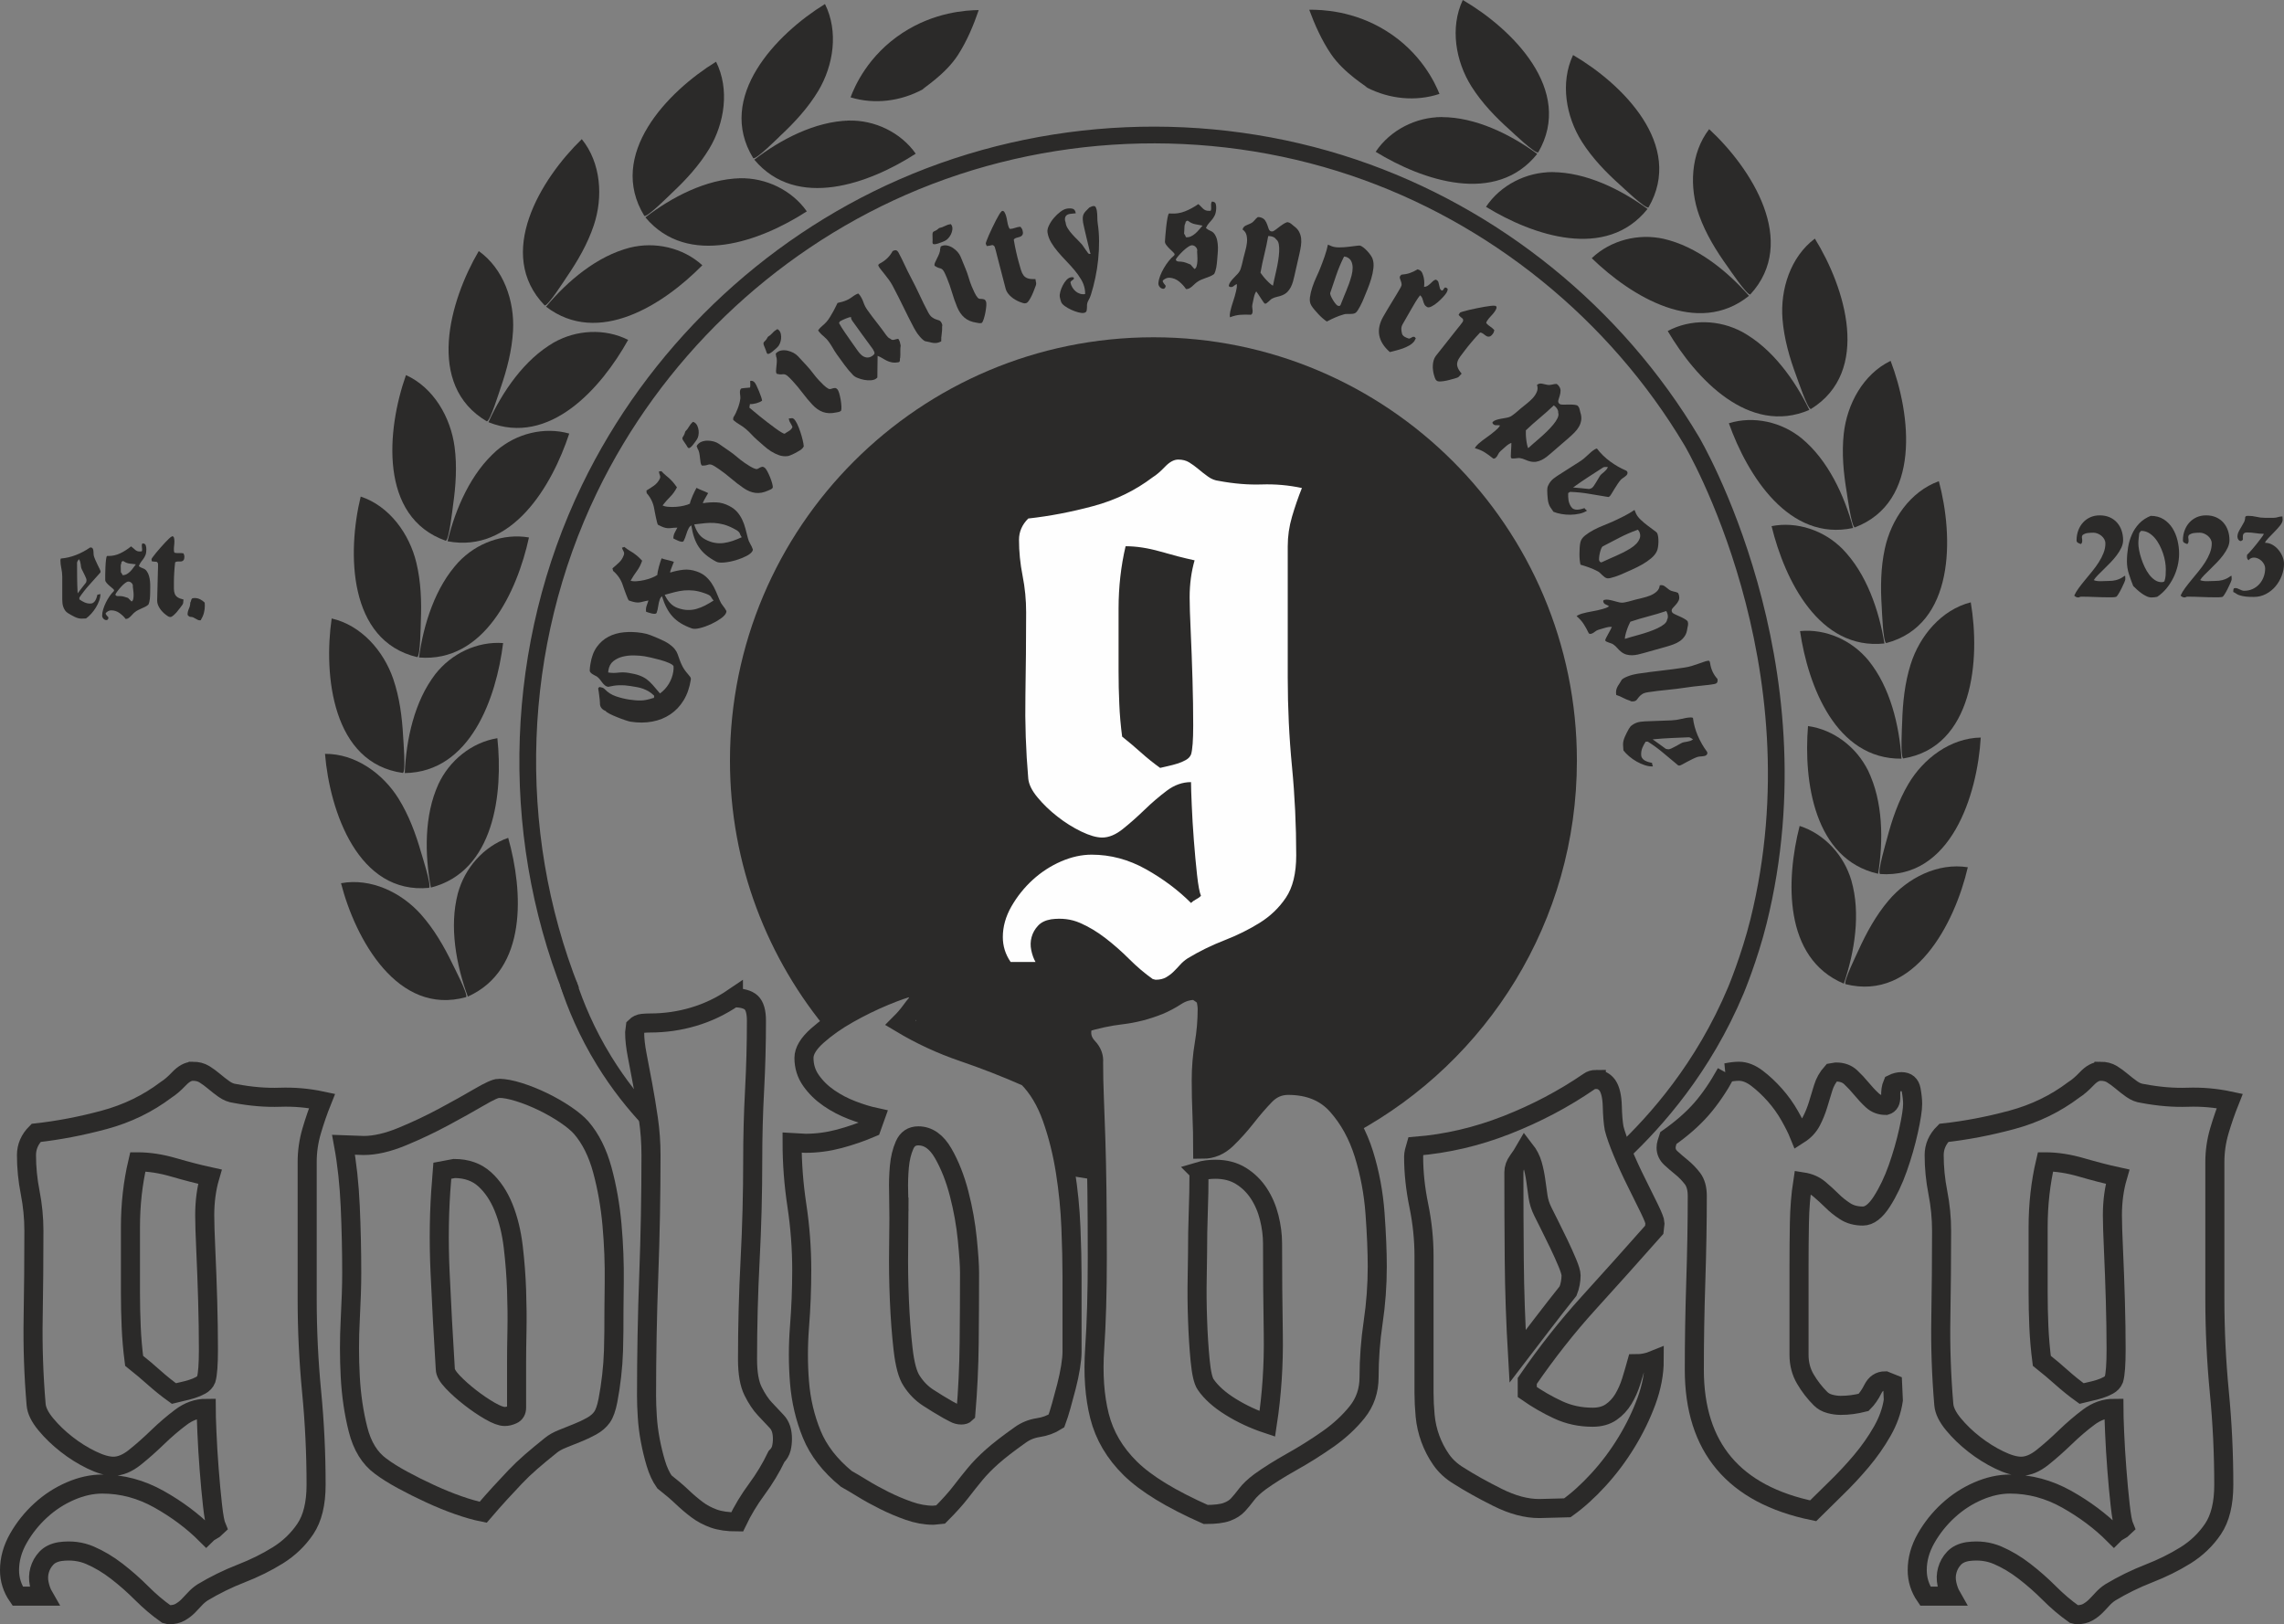 <?xml version="1.0" encoding="UTF-8"?>
<!DOCTYPE svg PUBLIC "-//W3C//DTD SVG 1.1//EN" "http://www.w3.org/Graphics/SVG/1.1/DTD/svg11.dtd">
<!-- Creator: CorelDRAW 2019 (64-Bit) -->
<svg xmlns="http://www.w3.org/2000/svg" xml:space="preserve" width="165.238mm" height="117.535mm" version="1.1" style="shape-rendering:geometricPrecision; text-rendering:geometricPrecision; image-rendering:optimizeQuality; fill-rule:evenodd; clip-rule:evenodd"
viewBox="0 0 16888.2 12012.71"
 xmlns:xlink="http://www.w3.org/1999/xlink">
 <rect x="0" y="0" width="16888.2" height="12012.71" fill="#808080" stroke="none"/>
 <defs>
  <style type="text/css">
   <![CDATA[
    .str0 {stroke:#2B2A29;stroke-width:123.74;stroke-miterlimit:10}
    .str1 {stroke:#2B2A29;stroke-width:140.98;stroke-miterlimit:10}
    .fil0 {fill:none;fill-rule:nonzero}
    .fil2 {fill:#FEFEFE;fill-rule:nonzero}
    .fil1 {fill:#2B2A29;fill-rule:nonzero}
   ]]>
  </style>
 </defs>
 <g id="Слой_x0020_1">
  <g id="_1548594502144">
   <path class="fil0 str0" d="M4223.16 7327.38c-471.32,-1191.5 -421.63,-2559.29 135.61,-3712.58 477.85,-988.89 1309.23,-1790.52 2315.46,-2230.98 1045.32,-457.58 2250.52,-509.65 3331.97,-145.59 1042.51,350.97 1940.33,1079.15 2502.69,2024.13 0.03,0.04 970.15,1635.7 493.53,3553.61 -66.74,268.58 -166.86,507.56 -166.86,507.56 -241.07,575.59 -592.19,968.13 -837.28,1199.46"/>
   <path class="fil1" d="M8528.61 2494.49c-1729.3,0 -3131.17,1401.87 -3131.17,3131.17 0,767.38 277.62,1468.51 736.21,2012.6 92.06,-53.4 453.15,-341.37 582.88,-313.9 87.69,18.6 -35.62,332.79 232.49,429.27 101.32,16.87 188.44,53.59 260.51,105.29 338.41,35.01 527.35,286.2 563.95,564.05 32.91,80.33 52.35,166.76 55.81,254.48 93.74,21.42 189.51,37.07 286.25,49.79 12,-184.75 24.01,-369.46 36.02,-554.21 -11.87,-119.57 -23.72,-239.16 -35.56,-358.76 -26.93,-84.01 -53.86,-168.06 -80.83,-252.07 281.41,-71.02 562.83,-142.05 844.24,-213.05 1.98,395.96 4.36,690.64 4.83,794.48 0.54,105.72 33.89,214.35 8.76,317.04 -2.27,9.41 -10.78,36.63 2.45,42.33 19.4,8.36 97.17,-137.56 172.38,-91.4 28.74,-27.19 73.09,-68.11 129.23,-115.74 205.37,-174.23 310.25,-261.04 415.36,-248.9 83.9,9.74 168.99,71.39 216.55,129.3 27.47,33.46 46.59,70.75 99.72,124.21 35.99,36.2 69.66,61.83 93,78.09 975.77,-530.3 1638.11,-1564.24 1638.11,-2752.92 0,-1729.3 -1401.87,-3131.17 -3131.18,-3131.17z"/>
   <path class="fil1" d="M13688.65 6511.03c71.36,241.68 24.77,529.98 -55.27,763.84 -447.88,-188.07 -428.09,-768.78 -326.63,-1166.36 182.73,58.15 328.68,217.34 381.9,402.52 47.85,162.11 -46.62,-162.08 0,0z"/>
   <path class="fil1" d="M13645.77 7278.58c-17.3,-18.17 86.61,-228.48 95.65,-249.54 59.42,-131.13 129.94,-259.38 222.76,-369.09 141.44,-167.05 364.56,-281.31 586.04,-245.83 -96.08,414.89 -393.87,993.56 -904.45,864.47z"/>
   <path class="fil1" d="M13812.8 5700.2c110.94,225.6 113.84,518.02 74.24,762.18 -473.09,-107.23 -551.44,-683.01 -518.4,-1092.52 190.08,25.99 360.45,157.13 444.16,330.34 74.64,151.37 -73.01,-151.75 0,0z"/>
   <path class="fil1" d="M13900.66 6464.03c-20.23,-14.86 46.59,-240.03 52.35,-262.31 36.31,-139.43 84.16,-278.39 157.17,-402.52 111.34,-189.29 311.77,-340.69 535.75,-344.37 -25.16,425.6 -220.66,1047.16 -745.27,1009.2z"/>
   <path class="fil1" d="M13816.5 4886.06c158.8,194.26 227.26,478.02 243.34,725.04 -484.58,4.97 -690,-537.37 -750.21,-943.62 190.95,-18.96 386.45,69.26 506.87,218.58 106.41,130.33 -105.57,-130.74 0,0z"/>
   <path class="fil1" d="M14073.05 5609.46c-23.11,-9.88 -8.65,-244.57 -8.26,-267.67 4.15,-144.33 19.4,-290.35 62.7,-428.09 65.98,-209.92 227.22,-403.79 444.6,-459.03 71.32,420.27 20.2,1070.68 -499.05,1154.79z"/>
   <path class="fil1" d="M13623.91 4060.79c176.13,178.15 270.56,454.09 309.75,698.25 -482.14,51.52 -737.05,-468.94 -834.36,-867.78 188.06,-37.1 390.99,32.19 524.61,169.53 117.93,119.2 -117.15,-120.43 0,0z"/>
   <path class="fil1" d="M13946.85 4756.15c-23.94,-7.43 -31.37,-242.91 -33.02,-265.62 -9.48,-143.94 -7.83,-291.15 22.71,-432.2 46.19,-215.28 188.47,-423.58 399.64,-499.48 110.12,411.21 119.6,1063.68 -389.33,1197.3z"/>
   <path class="fil1" d="M13322.43 3242.93c193.4,158.4 315.92,423.15 379.84,661.95 -474.31,102.29 -781.15,-388.5 -918.91,-774.55 183.12,-56.9 391.81,-9.48 539.07,112.6 129.5,106.41 -128.69,-107.22 0,0z"/>
   <path class="fil1" d="M13714.64 3900.77c-24.77,-4.95 -56.11,-237.97 -59.78,-260.65 -23.95,-142.31 -37.54,-288.7 -21.89,-432.24 23.91,-218.99 143.98,-441.32 346.46,-539.03 151.36,397.15 228.05,1045.08 -264.79,1231.92z"/>
   <path class="fil1" d="M12881.94 2455.19c219.4,118.37 389.33,354.28 496.56,576.6 -446.66,191.79 -839.74,-230.97 -1047.16,-583.59 169.53,-91.16 383.13,-84.58 550.6,6.99 147.22,79.18 -146.42,-80.4 0,0z"/>
   <path class="fil1" d="M13390.07 3025.18c-25.17,0 -99.4,-223.11 -107.66,-244.17 -50.34,-134.85 -90.72,-275.89 -102.26,-420.27 -17.74,-219.82 58.95,-461.08 239.19,-595.96 223.11,360.49 419.84,982.01 -29.27,1260.39z"/>
   <path class="fil1" d="M12302.06 1766.84c242.51,54.44 468.11,235.91 630.22,421.09 -379.89,305.61 -869.84,5.38 -1162.68,-278.39 139.43,-133.62 347.28,-185.57 532.47,-142.71 162.94,36.71 -162.51,-37.53 0,0z"/>
   <path class="fil1" d="M12941.73 2178.03c-24.34,6.6 -154.64,-188.07 -167.84,-206.2 -83.76,-116.32 -160.44,-241.29 -209.52,-377.4 -75.06,-207.03 -64.75,-460.25 73.41,-639.26 310.58,287.47 663.21,833.1 303.95,1222.86z"/>
   <path class="fil1" d="M11476.79 1273.17c248.67,0 507.7,127.42 705.26,272.18 -305.61,381.94 -847.96,196.77 -1194.39,-15.65 107.19,-161.27 299.01,-257.36 489.13,-256.53 166.61,0 -166.61,-0.83 0,0z"/>
   <path class="fil1" d="M12189.07 1534.24c-22.28,11.97 -190.99,-149.31 -207.9,-164.56 -106.83,-95.3 -207.82,-200.46 -284.99,-322.12 -117.11,-185.61 -161.28,-435.12 -64.76,-640.5 364.2,212.41 825.27,667.33 557.64,1127.18z"/>
   <path class="fil1" d="M10661 866.1c248.67,0 507.69,127.42 705.29,272.18 -305.64,381.94 -847.99,196.77 -1194.42,-15.65 107.62,-161.27 299.41,-257.36 489.13,-256.53 167.04,0 -166.22,-0.83 0,0z"/>
   <path class="fil1" d="M11373.66 1127.17c-22.24,11.97 -190.95,-149.3 -207.85,-164.56 -106.83,-95.29 -207.86,-200.46 -284.99,-322.12 -117.15,-185.61 -161.28,-435.12 -64.76,-640.49 364.2,212.4 825.28,667.32 557.6,1127.17z"/>
   <path class="fil1" d="M10109.57 648.75c3.75,-4.55 -171.15,-105.58 -268.07,-249.11 -69.26,-102.29 -120.43,-217.77 -160.85,-327.49 91.59,-1.23 328.29,6.59 567.91,155.5 259.03,160.84 362.94,386.84 395.1,466.88 -176.93,58.55 -370.36,37.53 -534.09,-45.79 -1.23,-0.83 -18.57,-9.88 -18.57,-9.48 0,0 17.34,10.71 18.57,9.48z"/>
   <path class="fil2" d="M8322.81 4039.88c-34.65,147.22 -51.96,301.49 -51.96,462.34l0 462.34c0,80.83 1.63,161.24 5.38,241.67 3.28,80.84 10.31,161.24 21.02,241.68 48.67,38.76 95.29,77.95 140.22,118.37 44.96,40.41 91.94,77.91 140.65,113 13.59,-3.32 32.99,-7.83 57.33,-13.19 24.34,-5.38 47.81,-11.58 70.09,-18.57 22.68,-7 43.3,-15.69 62.3,-26.43 18.97,-10.67 32.12,-24.3 39.15,-42.05 10.31,-35.05 15.69,-106 15.69,-212.79 0,-106.83 -1.66,-221.5 -5.38,-344.41 -3.71,-122.48 -7.82,-240.85 -13.19,-354.68 -5.38,-113.83 -7.82,-197.14 -7.82,-249.5 0,-98.18 12.37,-189.32 36.66,-273.44 -79.97,-17.34 -165.35,-39.59 -255.27,-65.58 -90.32,-25.57 -175.27,-38.77 -254.88,-38.77zm389.33 -640.93c31.37,0 58.58,7 81.26,21.06 22.68,13.98 45.36,30.5 68.44,49.87 22.72,19.39 46.19,37.53 70.96,55.27 24.34,17.73 50.72,28.05 78.78,31.37 112.17,21.01 218.17,29.67 317.97,26.39 99.8,-3.31 198.82,5.38 296.96,26.39 -28.05,70.09 -52.39,141.05 -73.4,212.8 -21.06,71.79 -31.34,144.37 -31.34,218.18l0 972.13c0,220.62 10.27,439.62 31.34,656.97 21.01,217.38 31.33,436.37 31.33,657 0,133.22 -25.56,237.14 -76.3,312.63 -50.72,75.47 -115.48,137.33 -194.26,186.41 -78.75,49.07 -165.39,91.97 -259.82,128.68 -94.47,36.71 -185.58,81.23 -273.02,134.06 -21.05,14.02 -39.62,29.67 -55.27,47.41 -15.68,17.33 -31.33,34.25 -47.44,49.9 -15.65,15.69 -34.22,29.67 -55.27,42.08 -21.02,12.37 -47.02,18.57 -78.75,18.57l-21.02 -5.38c-59.42,-42.08 -117.15,-91.15 -173.25,-147.25 -56.1,-56.07 -114.65,-107.63 -176.09,-155.04 -61.45,-47.44 -124.15,-84.98 -188.9,-113.03 -64.76,-28.06 -135.68,-36.71 -212.84,-26.4 -42.04,7.03 -74.24,22.68 -96.88,47.45 -22.72,24.34 -38.8,52.35 -47.45,84.11 -8.69,31.34 -9.47,63.93 -2.48,97.35 7.03,33.39 17.34,62.27 31.34,86.57l-183.93 0c-38.76,-56.06 -57.76,-117.51 -57.76,-183.92 0,-77.12 21.05,-152.19 63.13,-226.03 42.04,-73.41 94.43,-139.4 157.53,-197.12 63.1,-57.73 133.22,-103.11 209.95,-136.54 77.09,-33.36 152.15,-49.87 226,-49.87 139.83,0 273.85,35.87 401.7,107.62 127.89,71.75 238.8,155.08 333.26,249.54 10.31,-10.31 22.68,-19.4 36.71,-26.43 14.02,-6.99 26.39,-15.65 36.7,-26.39 -10.31,-24.35 -20.2,-76.3 -28.88,-155.08 -8.65,-78.75 -16.51,-163.73 -23.51,-254.88 -6.99,-91.12 -12.37,-177.75 -15.68,-260.25 -3.68,-82.06 -5.35,-139.39 -5.35,-170.72 -63.09,0 -122.47,21.02 -178.58,63.1 -56.1,42.08 -111.37,89.49 -165.39,141.84 -54.43,52.39 -107.62,99.84 -160.44,141.91 -52.35,42.08 -103.51,63.1 -152.19,63.1 -42.04,0 -93.6,-14.85 -155.08,-44.53 -61.44,-29.71 -119.99,-66.41 -176.1,-110.54 -56.1,-43.73 -105.17,-91.15 -147.25,-141.88 -42.08,-50.72 -64.72,-97.35 -68.44,-139.43 -17.77,-206.6 -24.76,-411.61 -21.05,-614.89 3.28,-203.36 5.38,-407.9 5.38,-614.97 0,-91.15 -8.66,-181.46 -26.4,-270.53 -17.73,-89.53 -26.39,-177.8 -26.39,-265.22 0,-59.39 22.68,-112.17 68.47,-157.53 157.53,-17.34 317.98,-48.24 480.87,-91.98 162.94,-43.73 309.32,-114.65 438.84,-212.83 28.05,-17.3 58.55,-43.7 91.97,-78.75 33.39,-34.65 65.55,-52.39 97.32,-52.39z"/>
   <path class="fil1" d="M3385.61 6608.25c-65.47,243.3 -11.97,530.41 73.66,762.26 443.23,-198.82 409.45,-778.88 298.44,-1173.91 -181.65,62.96 -323.35,225.21 -372.1,411.65 -43.92,163.15 42.69,-163.15 0,0z"/>
   <path class="fil1" d="M3446.6 7374.5c16.87,-18.57 -92.09,-226.29 -101.67,-247.13 -62.56,-129.69 -136.15,-256.21 -231.56,-363.61 -145.45,-163.62 -371.26,-272.44 -591.82,-231.63 106.08,412.45 417.71,983.74 925.05,842.37z"/>
   <path class="fil1" d="M3241.54 5800.61c-105.46,228.2 -101.32,520.61 -55.84,763.77 470.35,-118.62 534.81,-696.09 491.94,-1104.74 -189.48,30.58 -356.55,165.82 -436.1,340.98 -70.55,153.13 69.73,-153.48 0,0z"/>
   <path class="fil1" d="M3172.56 6566.34c19.83,-15.36 -52.39,-238.83 -58.71,-260.97 -39.62,-138.49 -90.79,-276.26 -166.79,-398.63 -115.88,-186.6 -319.92,-333.05 -543.9,-331.36 35.02,424.92 245.83,1041.51 769.4,990.96z"/>
   <path class="fil1" d="M3218.61 4986.8c-154.03,198.01 -215.65,483.36 -225.78,730.74 484.58,-6.78 676.83,-553.92 727.24,-961.49 -191.78,-14.35 -384.68,78.61 -501.46,230.76 -103.23,132.87 102,-133.22 0,0z"/>
   <path class="fil1" d="M2979.19 5716.61c22.85,-10.46 2.78,-244.71 1.8,-267.79 -7.6,-144.22 -26.39,-289.81 -73.01,-426.47 -71.03,-208.29 -236.93,-398.16 -455.53,-448.21 -61.23,421.46 5.58,1070.46 526.73,1142.47z"/>
   <path class="fil1" d="M3390.85 4157.13c-171.78,182.37 -259.53,460.46 -292.82,705.5 483.26,39.91 725.48,-486.57 813.2,-887.62 -188.94,-32.55 -389.69,41.61 -520.39,182.12 -115.02,122.01 114.18,-122.8 0,0z"/>
   <path class="fil1" d="M3085.19 4860.07c23.72,-8 25.49,-243.63 26.57,-266.35 6.02,-144.11 0.83,-291.25 -33.09,-431.55 -51.38,-214.1 -198.64,-418.89 -411.58,-489.66 -100.59,413.74 -94.32,1066.66 418.1,1187.56z"/>
   <path class="fil1" d="M3672.95 3332.23c-189.55,163.01 -305.64,430.65 -363.77,670.92 476.58,90.83 771.51,-407.25 899.95,-796.46 -184.86,-52.46 -392.35,-0.04 -536.18,125.54 -127.32,109.54 126.05,-110.29 0,0z"/>
   <path class="fil1" d="M3296.28 3999.35c24.62,-5.56 50.33,-239.27 53.5,-262.05 20.48,-142.82 30.57,-289.5 11.43,-432.6 -29.2,-218.38 -154.53,-437.71 -359.36,-530.56 -141.74,400.73 -202.82,1050.3 294.43,1225.21z"/>
   <path class="fil1" d="M4094.29 2534.1c-216.48,123.63 -380.67,363.54 -482.53,588.38 451.16,180.96 833.89,-251.13 1032.81,-608.65 -171.69,-87.08 -385.51,-75.28 -550.28,20.27 -145.3,82.7 144.44,-83.94 0,0z"/>
   <path class="fil1" d="M3599.66 3116.18c25.16,-0.61 94,-225.45 101.7,-246.69 47.06,-136.03 84.05,-278.03 92.13,-422.61 12.44,-220.19 -70.06,-459.53 -253.51,-590.02 -214.39,365.75 -395.64,991.82 59.68,1259.32z"/>
   <path class="fil1" d="M4657.4 1831.96c-241.1,60.28 -462.27,247.12 -619.83,436.16 387.09,296.38 869.66,-15.61 1155.55,-306.33 -142.57,-130.23 -351.62,-177.17 -535.72,-129.83 -161.96,40.64 161.14,-41.43 0,0z"/>
   <path class="fil1" d="M4027.41 2258.88c24.49,6.03 150.11,-191.74 162.86,-210.19 80.87,-118.3 154.57,-245.08 200.33,-382.34 70.05,-208.76 53.65,-461.69 -88.81,-637.29 -303.55,294.47 -642.91,848.43 -274.39,1229.82z"/>
   <path class="fil1" d="M5470.53 1318.54c-248.63,5.99 -504.48,139.64 -698.5,289.14 314.73,374.43 852.46,176.2 1193.69,-44.46 -111.49,-158.25 -305.14,-250.09 -495.19,-244.68 -166.97,4.01 166.14,-4.82 0,0z"/>
   <path class="fil1" d="M4764.35 1596.7c22.54,11.44 187.31,-153.85 203.83,-169.53 104.48,-97.82 202.99,-205.37 277.16,-328.87 112.6,-188.35 150.71,-438.91 49.28,-641.87 -358.96,221.1 -808.54,686.97 -530.27,1140.26z"/>
   <path class="fil1" d="M6275.86 891.91c-248.64,6.02 -504.49,139.67 -698.51,289.13 314.73,374.44 852.5,176.24 1193.69,-44.46 -111.09,-158.21 -305.13,-250.08 -495.18,-244.67 -166.58,4.04 166.57,-4.83 0,0z"/>
   <path class="fil1" d="M5569.67 1170.09c22.54,11.43 187.31,-153.85 203.83,-169.54 104.53,-97.82 202.99,-205.37 277.16,-328.87 112.6,-188.35 150.71,-438.9 49.28,-641.9 -358.96,221.13 -808.54,687 -530.27,1140.3z"/>
   <path class="fil1" d="M6821.88 661.33c-3.82,-4.47 168.57,-109.68 261.98,-255.49 66.81,-103.94 115.12,-220.62 152.92,-331.24 -91.59,0.94 -328.04,14.49 -564.02,169.1 -255.02,167.04 -353.5,395.53 -383.71,476.25 178.3,54.3 371.16,28.6 532.83,-58.62 1.23,-0.86 18.33,-10.34 18.33,-9.91 0.43,-0.03 -17.06,11.11 -18.33,9.91z"/>
   <path class="fil1" d="M4365.97 4909.39c7.9,-50.56 23.64,-92.14 47.26,-125.05 23.57,-32.6 52.47,-57.87 86.68,-75.79 34.17,-17.6 72.48,-28.36 114.68,-32.31 42.19,-3.96 85.97,-2.38 131.37,4.71 21.93,3.43 42.96,8.88 63.03,16.36 20.03,7.78 40.32,15.92 60.76,25 32.64,13.8 58.28,27.1 76.35,39.55 18.33,12.78 32.35,25.51 42.42,37.95 10.07,12.43 17.33,25.04 21.8,37.84 4.47,12.8 9.35,26.9 14.74,41.69 5.32,15.11 12.34,31.39 21.04,48.58 8.96,17.53 22.54,37.02 41.1,58.22 4.96,5.73 9.85,11.78 14.97,18.47 5.11,6.69 7.03,14.12 5.81,21.99 -9.23,59.04 -27.04,109.91 -53.13,152.68 -26.13,43.05 -58.94,77.62 -98.48,104.01 -39.23,26.43 -83.9,44.26 -133.7,53.53 -49.78,9.27 -103.42,9.58 -160.84,0.6 -6.91,-1.08 -19.91,-4.66 -38.92,-11.05 -19.02,-6.39 -38.54,-13.47 -59.08,-21.95 -20.58,-8.18 -39.01,-16.33 -55.86,-24.86 -16.83,-8.52 -26.55,-15.32 -29.35,-21.03 -13.71,-4.92 -24.49,-12.82 -32.42,-23.05 -7.66,-10.19 -10.93,-22.79 -10.19,-37.26 -0.11,-5.29 -0.67,-13.44 -1.73,-24.47 -1.04,-11.02 -2.61,-22.73 -4.32,-35.41 -1.27,-13.53 -3.81,-28.81 -6.96,-46.05 0.34,-2.13 1.6,-4.41 3.79,-6.54 2.18,-2.14 3.97,-3.72 5.71,-5.01 7.81,1.23 14.93,2.96 21.4,4.9 6.78,2 12.92,6.06 18.42,12.19 23.04,24.07 50.5,41.38 82.98,52.36 32.46,10.97 64.8,18.82 97.27,23.9 16.23,2.53 31.36,4.27 45.68,5.27 14.27,1.3 28.38,1.65 41.69,1.24 13.6,-0.35 27.39,-1.91 41.73,-4.96 14.33,-3.03 29.46,-7.17 45.36,-12.44 5.71,0.89 8.98,-2.32 10.13,-9.59 0.24,-1.52 0.16,-3.08 -0.45,-5.03 -0.37,-1.61 -0.73,-3.22 -1.09,-4.83 -13.98,-13.03 -27.42,-23.51 -40.4,-31.12 -13.02,-7.31 -26.49,-13.76 -40.19,-18.69 -13.72,-4.94 -27.85,-8.99 -43.14,-11.7 -14.97,-2.65 -31.77,-5.59 -50.1,-8.45 -15.63,-2.44 -30.16,-4.09 -43.22,-5.2 -13.11,-0.81 -26.33,-1.01 -39.62,-0.61 -13.01,0.45 -26.11,1.5 -39.66,3.42 -13.24,1.96 -27.52,4.69 -42.55,8.24 -9.32,-1.46 -17.35,-5.19 -24.46,-10.97 -6.82,-5.7 -13.38,-12.94 -19.5,-21.03 -5.83,-8.04 -11.95,-16.14 -18.39,-24.27 -6.47,-7.83 -13.44,-14.5 -21.19,-20.06 -3.37,-2.07 -7.94,-4.34 -13.68,-7.09 -5.73,-2.76 -11.41,-5.82 -16.99,-9.48 -5.64,-3.35 -10.58,-7.24 -14.51,-11.57 -4,-4.04 -6.38,-8.44 -7.23,-12.92 -0.28,-2.21 -0.3,-5.94 0.11,-10.53 0.4,-4.59 0.61,-9.82 1.15,-15.32 0.51,-5.2 1.31,-10.34 2.12,-15.49 0.76,-4.84 1.37,-8.78 1.8,-11.51zm131 64.22c24.96,3.9 49.53,4.32 74.35,1.07 24.79,-2.94 49.66,-2.47 75.22,1.52 32.46,5.07 59.19,11.43 80.16,19.04 20.99,7.62 39.49,17.33 55.25,28.79 15.71,11.76 31,26.25 45.86,43.46 14.87,17.21 32.31,37.62 52.33,61.22 26.09,-19.18 47.95,-42.75 64.96,-70.8 17.01,-28.05 28.2,-58.24 33.31,-90.94 2.36,-15.14 2.94,-28.7 1.69,-40.37 -3.72,-7.72 -15.39,-15.74 -34.74,-24.03 -19.33,-8.3 -40.66,-15.67 -64.29,-22.15 -23.61,-6.49 -46.44,-12.22 -68.45,-17.21 -21.99,-4.99 -38.14,-8.15 -48.06,-9.69 -22.55,-3.53 -48.38,-5.7 -77.26,-6.18 -28.87,-0.48 -56.47,2.65 -83.01,9.06 -26.28,6.44 -49.28,17.72 -69.29,33.52 -19.74,15.82 -31.93,38.74 -36.62,68.7l-1.42 14.98z"/>
   <path class="fil1" d="M4533.3 4222.18l-4.73 -18.84c17.05,-13.87 33.44,-28.62 49.25,-43.56 15.82,-14.94 27.45,-33.62 34.99,-55.32 3.31,-9.56 2.68,-18.86 -2.4,-27.43 -5.07,-8.57 -8.79,-17.33 -11.64,-26.76 3.09,-0.55 6.17,-1.09 9.08,-2.03 3.19,-0.84 5.82,-1.87 8.52,-3.21 15.42,12.17 28.11,21.12 38.03,26.84 9.93,5.71 18.91,11.43 27.59,17.03 8.59,5.91 17.53,12.58 27.33,20.52 9.8,7.94 22.81,20.57 38.84,37.49 -10.35,29.82 -23.33,55.15 -38.95,76.01 -15.62,20.85 -31.08,45 -46.49,71.77 11.5,3.99 26.49,5.3 44.72,3.84 18.11,-1.17 37.13,-3.98 56.35,-8.33 19.23,-4.35 37.61,-9.98 55.14,-16.86 17.53,-6.89 31.59,-14 41.53,-21.27 0.09,-6.78 1.29,-15.76 3.67,-27.26 2.28,-11.22 5.05,-22.91 8.21,-34.79 3.16,-11.88 6.51,-23.36 10.33,-34.37 3.71,-10.7 6.83,-19.67 9.14,-26.34 14.95,5.18 30.2,9.52 45.46,12.86 15.55,3.45 30.79,7.79 45.45,12.87 -3.12,8.97 -6.42,17.55 -10.2,25.65 -3.49,8.2 -6.68,16.49 -9.49,24.6 -1.91,5.5 -3.63,10.42 -5.13,14.76 -1.51,4.35 -2.54,9.18 -2.82,14.59 33.29,-10.5 65.92,-17.33 97.76,-20.88 31.83,-3.55 64.8,0.77 98.42,12.45 25.58,8.88 47.27,20.62 64.39,35.32 17.12,14.7 32.18,31.61 44.9,50.62 12.72,19.02 23.69,39.37 32.91,61.06 8.83,21.88 18.23,43.96 28.11,66.54 6.04,15.07 13.93,28.52 23.97,40.43 9.75,11.81 18.42,24.89 25.53,38.71 0.16,2.32 0.13,4.26 -0.17,6.09 -0.33,1.84 -0.64,3.68 -1.35,5.7 -4.72,13.6 -17.83,28.19 -39.62,43.66 -21.79,15.46 -45.98,29.45 -73.22,42.05 -27.24,12.59 -54.06,22.11 -80.44,28.52 -26.47,6.69 -46.42,7.56 -59.93,2.87 -31.04,-10.77 -58.21,-23.46 -81.88,-37.83 -23.38,-14.29 -43.75,-30.76 -61,-49.73 -17.25,-18.97 -32.25,-40.72 -44.89,-65.54 -12.73,-24.53 -24.06,-53.12 -34.1,-85.46 -7.5,6.8 -12.62,14.1 -15.43,22.21 -5.43,15.64 -9.34,32.44 -11.9,50.04 -2.38,17.99 -6.18,34.51 -11.42,49.57 -1.9,5.49 -6.38,8.16 -13.22,8.38 -6.94,0.51 -14.73,-0.25 -23.08,-2.18 -8.35,-1.93 -16.6,-4.14 -24.93,-7.03 -8.05,-2.8 -13.8,-4.79 -17.26,-5.99 -1.88,-15.9 -0.8,-30.13 3.63,-42.86 4.31,-12.45 9.05,-26.05 13.96,-40.23 -17.48,3 -31.38,5.96 -41.73,8.86 -10.06,2.99 -19.72,4.83 -28.68,5.61 -8.96,0.78 -18.49,0.39 -29.06,-1.66 -10.36,-1.66 -25.34,-5.88 -44.88,-12.66 -2.01,-0.69 -5.21,-6.35 -9.68,-16.66 -4.47,-10.31 -8.92,-21.6 -13.56,-34.23 -4.62,-12.63 -9.08,-24.88 -13.33,-36.74 -4.35,-11.57 -6.84,-19.25 -7.85,-22.84 -13.26,-42.55 -37.65,-78.92 -72.75,-108.61zm381.72 176.97c9.79,21.89 22.6,41.58 38.43,59.08 16.02,17.89 35.66,30.87 59.23,39.04 25.88,8.98 49.97,13.79 72.4,14.11 22.62,0.72 44.22,-2.16 65.31,-8.15 21.08,-5.97 42,-14.28 62.75,-24.92 20.77,-10.63 41.84,-23.11 63.42,-37.02 -7.77,-8.22 -12.88,-14.85 -15.31,-19.91 -2.42,-5.06 -5.15,-9.26 -8.76,-12.78 -3.32,-3.43 -8.29,-6.77 -14.59,-9.93 -6.31,-3.16 -17.03,-7.53 -31.97,-12.72 -27.6,-9.59 -53.22,-15.56 -77.06,-18.33 -23.94,-2.47 -47.04,-2.7 -69.61,-0.81 -22.66,2.2 -45.62,6.21 -68.92,12.08 -23.39,6.14 -48.63,12.96 -75.31,20.24z"/>
   <path class="fil1" d="M4781.75 3647.33l-1.91 -19.33c18.9,-11.21 37.28,-23.38 55.12,-35.84 17.86,-12.45 32.1,-29.21 42.75,-49.58 4.68,-8.95 5.43,-18.25 1.67,-27.48 -3.76,-9.23 -6.16,-18.44 -7.58,-28.17 3.13,-0.1 6.27,-0.18 9.28,-0.68 3.27,-0.37 6.01,-1 8.89,-1.92 13.46,14.31 24.69,25.01 33.67,32.13 8.99,7.11 17.03,14.08 24.78,20.9 7.62,7.1 15.49,15.02 24.03,24.32 8.52,9.29 19.53,23.7 32.9,42.78 -14.63,27.97 -31.19,51.12 -49.71,69.46 -18.5,18.34 -37.36,39.94 -56.53,64.15 10.79,5.63 25.43,9.15 43.67,10.37 18.09,1.51 37.3,1.52 56.96,0.04 19.66,-1.47 38.66,-4.32 57.01,-8.56 18.36,-4.24 33.32,-9.21 44.21,-14.93 1.08,-6.69 3.59,-15.41 7.63,-26.43 3.9,-10.76 8.36,-21.91 13.24,-33.2 4.86,-11.28 9.86,-22.16 15.26,-32.48 5.25,-10.05 9.66,-18.47 12.92,-24.7 14.02,7.33 28.47,13.84 43.07,19.4 14.87,5.7 29.32,12.21 43.07,19.41 -4.41,8.41 -8.93,16.42 -13.86,23.88 -4.65,7.59 -9.03,15.32 -13.01,22.92 -2.7,5.17 -5.11,9.78 -7.24,13.85 -2.14,4.08 -3.87,8.7 -4.94,14.02 34.46,-5.49 67.75,-7.45 99.76,-6.29 32,1.18 63.98,10.29 95.52,26.79 24,12.54 43.72,27.35 58.5,44.4 14.77,17.07 27.18,36.01 36.97,56.67 9.79,20.69 17.65,42.43 23.58,65.24 5.51,22.95 11.57,46.17 18.02,69.94 3.76,15.79 9.59,30.25 17.76,43.52 7.9,13.12 14.55,27.33 19.56,42.05 -0.18,2.32 -0.5,4.23 -1.07,6 -0.59,1.77 -1.17,3.54 -2.17,5.44 -6.67,12.77 -21.79,25.27 -45.61,37.36 -23.83,12.1 -49.81,22.37 -78.61,30.84 -28.8,8.45 -56.72,13.92 -83.76,16.38 -27.18,2.73 -47.03,0.65 -59.7,-5.98 -29.13,-15.22 -54.13,-31.76 -75.43,-49.46 -21.03,-17.57 -38.76,-36.86 -53.02,-58.15 -14.28,-21.29 -25.91,-45.01 -34.76,-71.43 -8.99,-26.12 -16,-56.08 -21.17,-89.54 -8.42,5.61 -14.55,12.09 -18.53,19.69 -7.67,14.67 -14,30.72 -19.13,47.75 -5,17.44 -11.18,33.23 -18.57,47.35 -2.69,5.15 -7.51,7.13 -14.31,6.34 -6.93,-0.51 -14.52,-2.4 -22.51,-5.54 -7.97,-3.13 -15.81,-6.53 -23.63,-10.62 -7.55,-3.95 -12.94,-6.77 -16.17,-8.46 0.46,-16.01 3.62,-29.92 9.87,-41.86 6.1,-11.68 12.78,-24.44 19.73,-37.74 -17.73,0.41 -31.92,1.3 -42.58,2.64 -10.38,1.48 -20.22,1.88 -29.19,1.34 -8.98,-0.55 -18.35,-2.34 -28.49,-5.92 -10.02,-3.17 -24.2,-9.54 -42.54,-19.12 -1.88,-0.98 -4.22,-7.04 -7.12,-17.91 -2.9,-10.85 -5.65,-22.67 -8.38,-35.84 -2.72,-13.17 -5.31,-25.94 -7.78,-38.31 -2.62,-12.08 -3.95,-20.04 -4.41,-23.74 -6.85,-44.04 -25.65,-83.6 -56,-118.14zm351.55 231.17c6.46,23.09 16.24,44.45 29.32,64.09 13.22,20.04 30.73,35.77 52.84,47.33 24.27,12.68 47.4,20.98 69.54,24.6 22.27,4.04 44.07,4.37 65.8,1.54 21.73,-2.81 43.64,-7.95 65.74,-15.42 22.1,-7.46 44.79,-16.7 68.17,-27.3 -6.48,-9.26 -10.56,-16.58 -12.21,-21.93 -1.66,-5.37 -3.74,-9.91 -6.79,-13.93 -2.78,-3.87 -7.21,-7.91 -12.98,-11.97 -5.77,-4.06 -15.73,-9.95 -29.75,-17.28 -25.88,-13.54 -50.35,-23.21 -73.53,-29.46 -23.32,-5.97 -46.14,-9.59 -68.73,-11.03 -22.74,-1.17 -46.05,-0.57 -69.96,1.8 -24.04,2.65 -50,5.68 -77.46,8.95z"/>
   <path class="fil1" d="M5067.43 3190.76c10.46,-10.28 19.76,-22.11 27.4,-35.82 7.46,-13.46 17.03,-25.11 28.22,-34.87 4.72,0.66 9.42,2.43 14.17,5.71 8.27,5.72 14.78,13.95 19.54,24.71 4.76,10.75 7.66,22.07 9.1,33.88 1.27,12.06 0.77,24.01 -1.51,35.86 -2.2,12.25 -5.96,21.95 -11.37,29.76 -2.44,3.53 -6.29,9.08 -11.69,16.88 -5.41,7.81 -11.07,15.44 -17.57,23.24 -6.27,7.96 -12.4,14.16 -18.76,19.06 -6.36,4.92 -11.38,6.29 -15.13,3.68 -4.01,-2.77 -6.81,-6.2 -8.59,-10.04 -1.78,-3.84 -3.99,-7.6 -6.61,-11.29 -12.5,-17.23 -20.54,-29.14 -24.38,-35.88 -3.58,-6.58 -5.16,-11.77 -4.58,-15.84 0.67,-3.64 3.07,-8.7 7.68,-14.82 4.61,-6.12 9.42,-17.33 14.08,-34.23zm83.9 109.18l3.19 -6.75c8.2,-11.84 19.13,-20.68 32.87,-26.07 13.73,-5.4 28.59,-8.15 44.15,-8.19 15.81,0.14 31.08,2.16 46.06,6.17 15.03,4.46 27.69,10.24 38.19,17.52l80.29 55.6c18.76,13 37.07,27.17 54.43,42.17 17.37,15.01 35.68,29.18 54.44,42.17 11.25,7.8 24.6,16.3 40.38,26.11 15.79,9.81 30.11,16.37 42.56,19.79 5.98,1.52 11.57,0.92 16.55,-1.97 4.78,-2.64 9.58,-5.29 14.54,-8.19 5.22,-2.73 10.33,-4.76 15.85,-5.78 5.52,-1.03 11.83,1.09 18.83,5.94 5.25,3.65 11.59,12.13 19.01,25.47 7.24,13.58 14.21,28.11 20.8,44.22 6.6,16.13 11.95,31.39 15.94,46.45 4.01,15.07 5.72,25.96 4.66,32.31 -4.02,5.8 -9.18,10.05 -15.25,12.92 -6.32,2.71 -12.63,5.42 -18.94,8.13 -33.23,15.38 -64.9,21.03 -94.52,17.3 -29.62,-3.73 -59.21,-16.04 -89.22,-36.82 -31.26,-21.66 -61.24,-44.64 -89.74,-69.22 -28.5,-24.58 -58.72,-47.75 -90.48,-69.74 -21.26,-14.73 -36.55,-24.18 -46.17,-29 -9.56,-4.37 -17.39,-6.44 -23.39,-5.75 -6.03,0.67 -12.74,2.36 -19.74,4.97 -6.99,2.62 -18.6,3.89 -35.27,3.9 -5.25,-3.64 -8.91,-10.64 -10.8,-21.28 -1.89,-10.62 -3.52,-22.18 -4.68,-34.92 -1.17,-12.73 -2.77,-25.39 -5.46,-38.07 -2.7,-12.67 -6.79,-23.33 -13.12,-31.83 -0.17,-3.47 -1.21,-6.8 -2.76,-9.36 -1.73,-2.31 -2.68,-5.21 -3.22,-8.19z"/>
   <path class="fil1" d="M5478.96 2874.8c1.01,-1.17 4.39,-2.29 10.39,-3.16 6,-0.89 13.09,-1.63 20.41,-2.17 7.55,-0.34 14.88,-0.88 21.73,-1.83 6.87,-0.94 11.61,-1.3 14.63,-1.51 1.6,-8.35 2.15,-16.4 1.82,-24.39 -0.08,-7.79 -0.6,-15.55 -1.15,-23.74 5.49,-2.14 10.88,-2.32 15.96,-0.75 5.31,1.77 10.05,4.67 14.42,8.46 4.36,3.79 9.44,11.86 15.68,24.16 6.27,12.74 12.16,26.38 18.34,41.08 6.18,14.7 11.47,29.03 16.26,42.53 4.61,13.73 7.23,23.72 7.62,29.74 -10.51,7.93 -24.81,14.18 -42.85,19.2 -18.06,5.03 -33.74,6.84 -47,5.87l-4.29 26.31c5.98,5.18 16.06,13.53 30.05,25.27 13.98,11.73 29.8,25.06 47.64,39.33 17.83,14.27 36.59,29.33 56.44,44.53 19.85,15.2 38.31,29.19 55.36,41.57 17.09,12.81 32.29,23.15 45.58,31.04 13.33,8.32 22.22,12 26.71,11.01 8.23,-6.23 16.76,-11.42 25.51,-16.4 8.99,-4.77 16.59,-10.75 23.22,-18.39 1.81,-2.08 3.38,-4.37 4.51,-7.05 1.15,-2.24 2.49,-4.73 3.85,-7.21 -4.18,-10.52 -9.65,-20.93 -16.19,-31.5 -6.76,-10.32 -10.08,-21.33 -10.44,-32.99 6.78,1.01 13.04,0.77 19.2,-0.78 5.97,-1.31 11.95,0.62 17.69,5.61 8.04,6.98 16.23,19.36 24.76,36.93 8.33,17.78 16.13,37.11 22.93,58.05 7.04,21.12 12.94,41.25 17.51,61.05 4.57,19.8 7.34,35.18 8.09,46.38 -3.49,6.32 -7.04,11.35 -10.46,15.29 -3.81,4.38 -10.82,9.67 -20.78,16.04 -10.38,6.4 -21.25,12.41 -32.53,18.44 -11.27,6.04 -21.97,10.95 -32.52,15.19 -10.53,4.24 -17.94,6.74 -21.81,7.03 -23.17,3.02 -44.96,0.75 -65.15,-6.64 -20.39,-7.14 -39.86,-16.74 -58.6,-28.56 -18.53,-11.61 -36.34,-25.45 -53.36,-40.64 -17.04,-15.2 -33.81,-29.75 -50.12,-43.92 -14.01,-12.16 -27.45,-25.45 -40.52,-39.64 -12.84,-13.99 -26.72,-27.25 -41.19,-39.81 -14.01,-12.17 -29.24,-22.95 -45.46,-32.57 -16.42,-9.39 -31.88,-20.37 -45.89,-32.53 -3.68,-3.19 -4.98,-6.35 -3.9,-9.88 1.06,-3.55 1.66,-7.49 1.78,-12.26 11.99,-17.99 22.64,-39.99 32.35,-66.04 9.95,-25.86 16.15,-49.7 18.82,-71.33 0.75,-5.04 0.77,-11.1 -0.12,-17.96 -0.66,-6.67 -1.12,-13.56 -2.02,-20.42 -0.89,-6.87 -0.9,-13.36 -0.03,-19.92 0.88,-6.13 3.32,-11.72 7.13,-16.11z"/>
   <path class="fil1" d="M5677.88 2491.31c12.43,-7.78 24.07,-17.31 34.5,-29.04 10.2,-11.53 22.06,-20.83 35.11,-27.93 4.47,1.68 8.67,4.42 12.59,8.65 6.83,7.38 11.4,16.82 13.72,28.36 2.32,11.53 2.7,23.2 1.54,35.05 -1.38,12.05 -4.46,23.61 -9.24,34.68 -4.81,11.5 -10.58,20.14 -17.55,26.6 -3.15,2.91 -8.09,7.49 -15.08,13.94 -6.97,6.46 -14.16,12.68 -22.19,18.89 -7.84,6.42 -15.17,11.14 -22.44,14.54 -7.27,3.41 -12.47,3.67 -15.57,0.32 -3.31,-3.57 -5.3,-7.53 -6.21,-11.66 -0.9,-4.14 -2.24,-8.29 -4.01,-12.46 -8.46,-19.52 -13.74,-32.89 -16.02,-40.31 -2.07,-7.21 -2.49,-12.62 -1.04,-16.46 1.44,-3.41 4.88,-7.83 10.71,-12.81 5.83,-4.98 12.94,-14.88 21.17,-30.37zm58.25 124.75l4.58 -5.89c10.57,-9.78 23.15,-16.04 37.73,-18.34 14.56,-2.29 29.67,-1.76 44.87,1.58 15.41,3.56 29.88,8.82 43.64,16 13.72,7.61 24.82,16 33.49,25.38l66.34 71.68c15.5,16.75 30.3,34.55 44.01,52.96 13.71,18.42 28.5,36.21 44.01,52.96 9.3,10.05 20.49,21.24 33.77,34.24 13.29,13 25.85,22.51 37.26,28.54 5.51,2.78 11.09,3.4 16.57,1.66 5.25,-1.53 10.51,-3.09 15.98,-4.84 5.68,-1.52 11.12,-2.41 16.73,-2.21 5.61,0.19 11.3,3.63 17.09,9.88 4.34,4.69 8.69,14.34 13.04,28.98 4.12,14.83 7.78,30.52 10.72,47.69 2.95,17.17 4.86,33.23 5.51,48.8 0.63,15.58 -0.04,26.57 -2.45,32.54 -5.17,4.78 -11.14,7.82 -17.68,9.3 -6.76,1.29 -13.51,2.57 -20.26,3.83 -35.77,7.82 -67.92,6.47 -96.02,-3.59 -28.11,-10.06 -54.33,-28.48 -79.13,-55.27 -25.83,-27.91 -50.12,-56.85 -72.61,-87.02 -22.51,-30.17 -46.98,-59.34 -73.23,-87.7 -17.57,-18.97 -30.44,-31.52 -38.79,-38.3 -8.38,-6.34 -15.58,-10.06 -21.6,-10.69 -6.03,-0.65 -12.95,-0.46 -20.34,0.57 -7.39,1.04 -19.01,-0.22 -35.28,-3.82 -4.33,-4.69 -6.4,-12.33 -5.94,-23.12 0.46,-10.78 1.38,-22.41 2.99,-35.11 1.63,-12.68 2.8,-25.39 2.92,-38.35 0.11,-12.96 -1.57,-24.25 -5.91,-33.91 0.57,-3.43 0.29,-6.9 -0.67,-9.74 -1.19,-2.64 -1.49,-5.67 -1.37,-8.7z"/>
   <path class="fil1" d="M6192.91 2240.66c1.26,-0.88 5.14,-1.76 11.73,-3.06 6.58,-1.3 14.58,-3.24 24.28,-5.98 9.69,-2.76 19.52,-6.35 30.19,-10.91 10.59,-4.13 20.8,-9.85 30.8,-16.93 8.77,-6.18 17.78,-12.55 26.72,-18.49 8.94,-5.94 19,-10.82 29.33,-14.77 5.47,5.09 9.14,9.21 11.07,11.94 11.58,16.4 20.91,34.4 27.56,53.91 6.83,19.76 16.09,38.17 28.2,55.32 22.3,31.56 45.77,62.66 70.51,93.99 24.75,31.32 47.96,62.59 70.26,94.15 3.69,5.22 7.88,10.09 12.39,14.34 4.26,4.45 9.6,7.76 15.93,10.36 8.78,8.7 18.6,11.45 29.47,8.24 10.86,-3.21 21.16,-5.63 30.62,-7.1 5.45,7.71 9.11,15.55 11.59,23.84 2.48,8.31 4.48,16.97 6.04,25.54 -2.27,15.38 -2.93,30.38 -2.41,44.92 0.51,14.53 0.27,29.6 -0.97,45.38 -1.63,3.02 -2.4,6.16 -2.07,9.28 0.08,3.3 0.16,6.59 -0.18,9.82 -0.17,3.47 -1.12,6.39 -2.25,9.05 -1.38,2.82 -3.88,4.59 -7.76,5.48 -18.58,3.43 -34.86,3.76 -48.66,1.21 -13.81,-2.53 -26.46,-6.63 -38.13,-12.54 -11.51,-5.66 -22.68,-11.92 -33.53,-18.79 -11.1,-6.68 -22.59,-12.35 -34.49,-16.98 -0.18,24.7 -0.55,51.8 -1.05,80.82 -0.58,29.47 -0.63,55.96 -0.84,79.57l-10.81 9.13c-8.76,6.18 -21.23,9.77 -37.23,11.03 -16,1.24 -32.24,0.04 -49.02,-3 -16.78,-3.05 -32.84,-7.73 -48.17,-14.02 -15.41,-5.89 -27.04,-13.31 -34.95,-21.87 -21.39,-21.78 -42.43,-46.78 -63.11,-75 -20.93,-28.06 -39.96,-54.47 -57.35,-79.08 -10.35,-14.67 -19.6,-29.35 -28.11,-44.58 -8.57,-14.8 -17.83,-29.5 -28.2,-44.16 -12.11,-17.15 -25.94,-31.95 -41.26,-44.6 -15.57,-12.47 -29.05,-26.79 -40.11,-42.45 8.28,-12.18 18.28,-22.98 30.34,-32.99 12.24,-9.75 23.11,-20.4 32.93,-31.45 8.43,-9.31 17.21,-21.84 26.52,-37.36 9.47,-15.26 18.28,-30.42 26.15,-45.3 7.87,-14.87 14.53,-27.77 19.53,-38.75 5,-10.98 7.75,-16.65 8.49,-17.18zm10.91 148.75c13.01,23.22 27.38,46.22 43.11,69.01 15.9,23.04 31.45,45.58 46.72,67.2l47.74 67.6c7.02,9.94 14.44,18.86 22.27,26.74 7.75,8.31 16.29,14.57 25.63,18.78 9.34,4.2 19.32,6.1 29.56,5.2 10.42,-0.66 21.26,-4.96 32.53,-12.92 4.25,-3 8.16,-6.51 12.03,-11.12 3.87,-4.6 3.89,-10.95 -0.04,-19.71 -3.93,-8.77 -7.05,-14.76 -9.51,-18.24 -25.86,-35.01 -51.46,-70.18 -77.05,-105.37 -25.68,-34.76 -51.04,-70.11 -76.14,-105.65 -2.45,-3.49 -4.41,-7.32 -6.04,-11.75 -1.71,-4.01 -1.98,-8.66 -1.17,-13.33 -3.32,-1 -8.91,-0.41 -17.01,1.95 -7.91,2.61 -16.31,5.57 -25.31,9.3 -8.99,3.75 -17.12,7.63 -25.01,11.33 -7.89,3.71 -13.25,6.76 -16.25,8.87l-6.07 12.11z"/>
   <path class="fil1" d="M6600.04 1857.27c10.83,-5.73 19.55,-7.6 26.3,-6 6.74,1.59 13.02,8.24 19.15,19.81 15.81,29.84 30.66,59.84 44.56,90.01 13.9,30.16 28.89,60.43 44.99,90.82 22.36,42.21 43.77,85.27 63.96,128.62 20.07,43.77 41.49,86.82 63.85,129.04 9.4,17.74 19.1,30.16 28.96,36.99 9.59,6.97 18.87,12.04 27.27,14.82 8.41,2.77 16.4,5.44 23.98,7.95 7.31,2.68 13.59,8.65 18.58,18.06 2.42,4.57 4.01,8.88 5.19,13.08 1.19,4.19 0.87,8.83 -0.67,13.79 0.65,18.25 -0.33,36.67 -3.11,55.01 -3.05,18.49 -4.03,36.91 -3.37,55.16 -12.19,6.46 -22.91,10.41 -32.35,11.62 -9.41,1.21 -18.72,1.31 -27.36,0.04 -9.08,-1.4 -18.42,-3.33 -27.92,-6.21 -9.36,-2.62 -20.64,-4.91 -33.12,-6.91 -7.76,-4.15 -15.56,-10.35 -23.51,-18.18 -7.97,-7.83 -15.4,-16.63 -22.57,-25.58 -7.16,-8.93 -13.93,-18.45 -19.89,-28.37 -6.07,-9.52 -11.05,-18.24 -15.18,-26.04 -27.06,-51.08 -53.03,-102.74 -78.35,-155.1 -25.3,-52.36 -51.54,-103.87 -78.75,-155.23 -8.4,-15.86 -17.6,-30.61 -27.88,-44.8 -10.41,-13.76 -20.4,-26.73 -30.1,-39.14 -9.71,-12.42 -18.69,-23.5 -26.98,-33.91 -8.42,-10 -14.64,-19.1 -19.04,-27.43l-2.91 -8.1c1.15,-3.71 3.55,-7.05 6.93,-9.18 3.38,-2.14 6.49,-4.13 9.46,-5.7 19.23,-10.19 36.5,-22.77 51.79,-37.76 15.3,-14.98 27.81,-31.94 38.09,-51.16z"/>
   <path class="fil1" d="M6944.59 1686.49c14.36,-2.93 28.59,-7.8 42.48,-15.15 13.59,-7.22 27.95,-11.79 42.66,-13.89 3.6,3.13 6.57,7.16 8.77,12.52 3.81,9.28 4.8,19.73 2.94,31.36 -1.86,11.61 -5.59,22.68 -10.81,33.37 -5.5,10.81 -12.43,20.56 -20.78,29.26 -8.52,9.09 -16.95,15.18 -25.74,18.79 -3.98,1.64 -10.21,4.19 -19,7.8 -8.79,3.61 -17.69,6.94 -27.39,9.93 -9.59,3.27 -18.1,5.13 -26.11,5.78 -8.01,0.65 -12.96,-0.92 -14.7,-5.14 -1.85,-4.51 -2.33,-8.91 -1.74,-13.1 0.6,-4.19 0.8,-8.54 0.59,-13.07 -1.1,-21.26 -1.37,-35.62 -0.91,-43.37 0.58,-7.47 2.07,-12.69 4.77,-15.78 2.56,-2.69 7.31,-5.63 14.51,-8.26 7.2,-2.63 17.33,-9.41 30.45,-21.05zm10.97 137.25l6.35 -3.92c13.32,-5.47 27.29,-6.93 41.76,-3.99 14.45,2.95 28.41,8.73 41.49,17.17 13.19,8.73 24.92,18.72 35.29,30.25 10.19,11.92 17.66,23.66 22.51,35.48l37.1 90.35c8.67,21.12 16.32,42.97 22.72,65 6.4,22.05 14.05,43.9 22.72,65.01 5.2,12.65 11.76,27.06 19.66,43.89 7.91,16.81 16.35,30.12 24.94,39.75 4.19,4.54 9.2,7.07 14.95,7.36 5.45,0.39 10.92,0.77 16.66,1.04 5.86,0.55 11.26,1.63 16.46,3.77 5.18,2.15 9.31,7.36 12.55,15.24 2.43,5.92 3.13,16.48 2.1,31.7 -1.33,15.34 -3.38,31.32 -6.62,48.42 -3.25,17.13 -7.06,32.84 -11.91,47.65 -4.84,14.82 -9.32,24.89 -13.68,29.64 -6.52,2.68 -13.16,3.42 -19.82,2.53 -6.78,-1.17 -13.55,-2.32 -20.32,-3.5 -36.25,-5.18 -65.89,-17.67 -88.71,-36.93 -22.81,-19.25 -40.94,-45.68 -54.81,-79.44 -14.44,-35.18 -27.07,-70.79 -37.6,-106.91 -10.54,-36.14 -23.27,-72.02 -37.95,-107.76 -9.82,-23.93 -17.5,-40.18 -22.96,-49.45 -5.63,-8.87 -11.08,-14.86 -16.5,-17.57 -5.42,-2.71 -11.97,-4.95 -19.26,-6.56 -7.29,-1.61 -17.72,-6.87 -31.71,-15.92 -2.43,-5.91 -1.69,-13.78 2.51,-23.73 4.2,-9.94 9.13,-20.51 15.09,-31.85 5.95,-11.31 11.5,-22.8 16.14,-34.91 4.64,-12.1 7,-23.27 6.32,-33.84 1.75,-3 2.69,-6.36 2.78,-9.35 -0.19,-2.88 0.58,-5.84 1.76,-8.63z"/>
   <path class="fil1" d="M7404.12 1565.31c1.47,-2.65 3.2,-4.41 5.26,-5 6.78,-1.94 12.76,1.09 17.82,8.82 4.89,8.09 8.91,17.7 12.01,28.53 3.19,11.11 5.78,22.39 7.41,33.65 1.63,11.24 3.22,19.01 4.49,23.4 1.76,6.13 3.69,12.87 5.87,20.47 2.18,7.6 5.8,13.52 10.62,18.15 13.42,-0.99 26.34,-3.75 38.76,-8.26 12.42,-4.51 25.33,-7.26 38.76,-8.26 3.4,4.08 6.51,8.27 9.24,12.22 2.74,3.97 4.83,9.06 6.43,14.62 2.93,10.24 3.64,18.26 2.59,24.58 -1.36,6.4 -4.31,11.68 -8.65,15.45 -4.54,4.15 -10.4,7.09 -17.17,9.03 -6.78,1.94 -14.13,4.06 -21.8,6.25 -9.13,2.62 -15.54,6.98 -19.79,13.28 5.19,31.43 10.84,61.14 17.33,89.35 6.19,28.29 12.86,54.86 19.98,79.72 5.96,20.77 11.15,38.91 15.68,54.69 4.54,15.8 10.92,29.17 18.78,39.88 7.85,10.73 18.65,18.4 32.41,23.01 13.75,4.59 32.39,6.21 55.9,4.85 0.89,8.62 2.14,15.22 3.39,19.6 1.26,4.38 2.05,8.28 2.23,11.08 -0.14,2.88 -0.27,5.77 -0.48,8.36 -0.42,2.97 -1.13,6.03 -2.44,9.25 -2.83,6.82 -6.66,16.78 -11.65,30.56 -4.97,13.77 -10.83,27.79 -17.58,42.07 -6.75,14.28 -13.71,26.72 -21.07,37.69 -7.28,11.27 -14.66,17.81 -21.72,19.84 -7.37,2.12 -15.41,1.89 -23.61,-1.15 -8.49,-2.94 -15.93,-5.55 -22.71,-8.04 -10.01,-3.77 -20.73,-8.93 -31.88,-15.55 -11.34,-6.24 -21.69,-13.41 -31.1,-21.78 -9.63,-8.01 -17.95,-17.01 -25.27,-26.95 -7.23,-9.64 -12.47,-20.15 -15.57,-30.98l-64.5 -248.33c-2.05,-10.49 -4.69,-20.81 -7.54,-30.75 -2.85,-9.94 -5.7,-19.89 -8.47,-29.55 -2.6,-9.06 -8.65,-14.61 -18.53,-16.83 -15.02,4.31 -29,6.74 -41.53,7.47 -1.01,-3.51 -2.15,-6.35 -3.5,-8.81 -1.55,-2.08 -2.69,-4.93 -3.61,-8.15 -0.58,-2.04 1.19,-9.2 5.7,-21.26 4.52,-12.05 10.21,-26.67 17.75,-43.7 7.55,-17.04 15.81,-34.92 25,-54.02 9.2,-19.09 18.05,-37.13 26.86,-54.23 8.6,-16.7 16.6,-31.03 23.73,-42.87 7.11,-11.86 12.47,-18.76 16.17,-21.41z"/>
   <path class="fil1" d="M7890.21 1542.71c16.36,-2.49 30.41,-1.85 42.39,1.56 11.73,3.75 19.01,14.96 21.79,33.3 -6.96,1.06 -13.97,1.83 -20.78,1.93 -7.06,0.46 -14.07,1.22 -21.35,2.32 -29.08,4.42 -41.42,21.06 -37.04,49.94 0.42,2.71 1.79,7.74 4.41,14.72 1.33,14.88 6.99,29.71 16.69,44.55 9.38,14.89 20.54,29.2 32.83,42.71 12.32,13.83 24.86,27 38.27,39.74 13.15,13.09 24.2,24.64 32.85,34.71 1.84,1.88 5.04,6.63 9.87,13.9 4.82,7.27 9.99,14.78 15.51,22.57 6.65,9.14 13.75,19.14 21.94,30.21 5.7,2.82 10.81,3.89 15.96,3.12 -1.32,-2.58 -3.37,-9.96 -6.06,-21.56 -2.69,-11.59 -6.05,-25.54 -10.08,-41.85 -4.03,-16.31 -8.2,-33.53 -12.58,-52.25 -4.34,-18.43 -8.22,-35.69 -12.23,-52 -3.99,-16.02 -7.04,-30.02 -9.47,-41.96 -2.73,-11.9 -4.18,-19.37 -4.59,-22.08 -2.33,-15.35 -2.99,-27.86 -2.29,-37.51 0.71,-9.65 2.85,-17.98 6.35,-25.57 3.54,-7.31 8.93,-14.59 15.9,-21.81 6.96,-7.21 15.57,-15.9 25.49,-26.03 4.92,-2.28 9.55,-4.53 14.46,-6.82 4.62,-2.24 9.37,-3.57 14.53,-4.35 10,-1.51 16.73,2.07 20.19,10.48 3.49,8.71 5.98,16.94 7.12,24.46 2.37,15.64 3.54,31.47 3.54,47.78 -0.31,16.35 0.95,32.79 3.41,49.03 6.12,40.31 9.18,82.93 9.44,127.51 0.31,44.89 -2.11,90.19 -6.64,135.8 -4.55,45.61 -11.64,90.7 -21,135.21 -9.35,44.51 -20.09,86.15 -32.48,124.96 -4.3,14.5 -10.52,28.68 -18.64,42.53 -8.14,13.86 -11.44,28.82 -10.48,45.29 -0.01,10.17 -0.97,20.15 -2.59,29.94 -1.97,9.54 -9.16,15.25 -22.19,17.22 -10,1.52 -23.26,-0.15 -40.37,-4.64 -17.11,-4.48 -34.55,-11.06 -52.2,-19.15 -17.65,-8.09 -33.63,-17.35 -47.58,-27.55 -13.95,-10.18 -22.56,-19.96 -26.18,-29.56 -2.48,-6.09 -4.39,-12.57 -5.96,-18.8 -1.87,-6.18 -3.13,-12.45 -4.09,-18.76 -1.6,-10.53 -0.18,-23.66 3.95,-39.37 4.16,-15.41 10.2,-30.79 18.09,-46.14 7.9,-15.37 17.03,-28.75 27.69,-40.22 10.7,-11.16 22.09,-17.82 34.2,-19.66 2.73,-0.42 7.97,-0.59 15.17,-0.14 5.03,4.47 6.83,8.2 5.12,11.22 -1.72,3.04 -4.67,5.95 -8.6,8.69 -3.92,2.76 -7.81,5.81 -11.67,8.86 -3.83,3.35 -5.46,6.97 -4.82,11.19 2.58,12.84 7.17,24.76 14.16,36.01 6.98,11.25 14.93,20.81 24.14,28.34 8.89,7.57 19.39,13.37 31.47,17.39 11.76,4.05 24.6,4.88 38.25,2.8 0.51,-10.85 -0.27,-22.12 -1.96,-33.25 -3.88,-25.57 -12.87,-50.05 -27.05,-74.06 -14.18,-24 -30.73,-47.34 -50.03,-70.26 -19.25,-22.62 -39.44,-45.41 -61.11,-67.66 -21.67,-22.26 -41.82,-44.74 -61.06,-67.35 -19.19,-22.32 -35.71,-45.36 -49.91,-69.36 -14.18,-24.01 -23.17,-48.49 -27.05,-74.07 -2.24,-14.73 1.36,-31.9 10.78,-51.48 9.42,-19.59 21.5,-38.04 36.49,-55.71 14.73,-17.3 30.98,-32.71 48.53,-45.83 17.53,-13.13 34.02,-20.86 49.16,-23.16z"/>
   <path class="fil1" d="M8961.78 1490.58c15.6,1.08 25,7.23 27.9,18.42 2.89,11.48 3.92,23.14 3.08,35.28 -1.45,20.94 -5.04,37.16 -11.1,49.24 -6.06,12.09 -12.96,22.88 -20.65,31.81 -7.71,9.23 -15.7,18.12 -23.38,27.04 -7.99,8.9 -14.93,20.31 -20.81,34.24 9.56,8.29 20.73,15.47 34.17,20.98 13.44,5.51 23.59,14.15 30.79,25.33 9.15,14.35 15.16,29.41 18.35,45.49 3.18,16.08 5.12,32.38 5.48,49.18 0.38,16.79 -0.5,33.81 -2.01,51.09 -1.5,17.28 -2.95,33.66 -4.03,49.13 -1.03,14.88 -3.14,31.82 -6.25,50.2 -3.13,18.38 -8.24,34.49 -15.65,48.31 -9.41,7.28 -19.34,12.99 -30.09,17.43 -10.75,4.44 -21.47,8.27 -32.17,12.1 -10.71,3.82 -21.44,7.95 -32.19,12.4 -11.06,4.41 -21.29,10.11 -31.01,17.36 -6.76,4.41 -13.27,9.75 -19.54,16.02 -6.29,6.58 -12.84,12.23 -19.35,17.57 -6.52,5.35 -13.3,10.06 -20.32,13.84 -7.32,3.75 -15.12,5.36 -23.67,4.76 -13.03,-20.13 -30.17,-38.71 -50.81,-55.69 -20.93,-17.02 -44.24,-26.26 -70.24,-28.07 -9.47,-0.65 -18.18,0.87 -26.11,4.59 -8.25,3.7 -15.97,8.65 -22.83,14.57 -2.39,3.5 -2.64,7.13 -0.78,11.23 1.86,4.09 4.33,8.23 7.43,12.41 2.79,4.16 5.6,7.72 8.78,10.68 3.15,3.26 4.51,5.8 4.36,7.93 -0.36,5.15 -2.23,9.9 -5.29,14.27 -3.08,4.35 -7.51,6.49 -13.33,6.08 -10.08,-0.71 -18.68,-5.26 -25.76,-13.98 -7.06,-8.73 -10.12,-17.78 -9.46,-27.2 1.21,-17.3 5.52,-35.3 13.01,-54.6 7.48,-19.31 16.48,-38.2 27.29,-56.67 10.8,-18.46 22.46,-35.95 35.59,-52.41 13.12,-16.48 26.04,-29.91 39.05,-40.3 2.94,-2.53 4.7,-5.76 4.96,-9.4 0.26,-3.65 -3.36,-9.09 -11.13,-16.64 -7.79,-7.25 -16.43,-15.48 -25.35,-24.32 -9.2,-8.88 -17.49,-18 -24.77,-27.95 -7.32,-9.67 -10.7,-18.44 -10.15,-26.33 0.54,-7.9 1.56,-22.46 3.06,-44.02 1.5,-21.54 3.68,-43.96 6.55,-67.56 2.53,-23.3 5.88,-44.72 9.34,-63.69 3.47,-18.98 7.31,-30 11.78,-32.43l14.05 0.98c34.55,2.4 69.01,-2.82 102.8,-16.04 33.78,-13.2 66.66,-31.05 99.27,-53.79 7.54,6.33 14.2,12.29 19.6,18.45 5.41,6.17 10.58,11.41 16.09,16.07 5.49,4.96 11.68,8.74 18.85,11.68 6.86,2.91 16.6,4.2 28.63,3.52 4.48,1.84 7.32,0.82 9.12,-3.03 1.81,-3.84 2.45,-8.67 2.54,-14.46 0.09,-5.8 -0.11,-11.6 -0.31,-17.71 -0.49,-6.13 -0.46,-11.01 -0.22,-14.35 0.26,-3.64 0.79,-6.95 1.94,-10.23 0.85,-3.3 2.59,-6.22 4.91,-8.81zm-194.66 149.01c-0.41,5.76 -1.71,11.16 -4.2,16.17 -2.52,5.32 -4.13,10.7 -4.54,16.48 -0.65,9.4 -0.97,18.53 -1.28,27.35 -0.31,8.82 -0.98,18.54 -1.68,28.56 5.93,7.43 10.54,16.28 13.5,26.56 13.77,0.95 26.21,-1.24 37.32,-6.56 11.13,-5.32 21.75,-12.21 31.88,-20.96 9.8,-8.46 19.06,-17.89 27.79,-28.57 8.73,-10.67 17.4,-20.44 26.04,-29.91 -18.51,-3.42 -36.68,-7.12 -54.56,-10.51 -17.9,-3.38 -34.27,-10.92 -49.43,-22.65 -3.52,-2.38 -6.82,-3.53 -9.57,-3.72l-11.28 7.76zm-72.48 278c-0.34,4.84 0.95,8.29 3.56,10.61 2.61,2.31 6.16,4.09 10.71,5.01 4.22,1.22 8.5,1.51 12.8,1.5 4.3,0 7.97,0.26 10.72,0.44 12.22,0.86 24.34,3.53 36.03,7.7 11.66,4.48 23.03,8.92 34.08,13.35l29.04 33.12c7.52,-2.21 12.93,-9.16 16.17,-20.52 3.23,-11.06 5.34,-23.72 6,-37.7 0.64,-13.69 0.37,-27.42 -0.53,-40.9 -0.93,-13.18 -1.45,-23.29 -1.61,-29.7 2.92,-11.08 0.27,-21.64 -7.68,-31.04 -7.95,-9.39 -17.41,-14.63 -28.11,-15.37 -7.95,-0.55 -18.06,3.32 -29.98,11.33 -12.22,7.99 -24.59,17.8 -36.76,29.47 -12.48,11.63 -23.75,23.67 -34.1,35.44 -10.34,11.79 -17.14,21.07 -20.33,27.27z"/>
   <path class="fil1" d="M9523.76 1643.8c8.96,2.03 16.62,5.65 22.92,11.14 6,5.42 12.59,10.97 19.55,16.29 17.83,12.79 30.95,27 39.1,42.27 8.08,15.57 13.45,32.08 15.41,49.68 1.97,17.61 1.28,35.86 -1.4,54.59 -2.75,19.04 -6.4,37.87 -10.71,56.85l-37.83 166.45c-3.17,13.94 -6.63,27.82 -10.48,41.92 -4.19,14.34 -9.45,27.81 -15.77,40.4 -6.69,12.85 -14.97,24.38 -24.54,34.69 -9.86,10.23 -22.09,18.38 -36.73,24.72 -12.21,5.34 -25.35,9.21 -38.88,12.07 -13.53,2.84 -26.13,7.16 -37.95,13.52 -3.16,1.47 -7.27,4.28 -11.99,8.51 -4.8,4.53 -9.61,9.06 -14.71,13.51 -5.03,4.16 -9.69,8.08 -14.29,11.72 -4.53,3.34 -8.59,4.61 -11.88,3.86 -2.69,-0.61 -7.02,-5.04 -12.49,-12.83 -5.74,-7.86 -11.84,-17.04 -18.24,-27.55 -6.78,-10.27 -13.03,-20.11 -19.34,-29.66 -6.39,-9.25 -11.38,-16.32 -14.76,-20.83 -8.12,12.2 -13.85,27.74 -17.79,46.5 -4.02,19.06 -7.42,35.44 -10.59,49.39 -2.36,10.38 -2.33,21.31 -0.08,32.11 2.27,10.82 2.57,20.56 0.48,29.75 -1.55,6.83 -5.22,11.93 -11.25,14.93 -29.23,-1.34 -55.31,-1.35 -78.68,0.52 -23.3,1.57 -48.87,7.61 -76.42,18.21 -2.08,-12.96 -1.37,-27.16 2.06,-42.29 5.72,-25.21 12.96,-50.09 21.44,-75 8.48,-24.91 15.85,-50.38 21.72,-76.19 2.01,-8.89 3.67,-17.57 5.03,-26.3 0.99,-8.52 1.09,-17.23 0.29,-26.15 -8.45,4.02 -16.21,9.12 -23.58,15.24 -7.43,6.43 -15.77,8.59 -25.63,6.35 -7.78,-1.77 -10.85,-6.21 -9.3,-13.04 2.1,-9.2 6.63,-18.14 13.42,-27.22 6.77,-9.07 14.44,-17.93 22.71,-26.66 8.27,-8.73 16.54,-17.46 24.74,-25.9 8.2,-8.43 14.77,-16.61 19.55,-25.19 2.64,-4.7 5.09,-11.33 7.93,-19.73 2.56,-8.46 5.24,-17.53 7.7,-26.96 2.39,-9.12 4.49,-18.32 6.57,-27.51 2.1,-9.2 3.71,-16.32 4.99,-21.96 3.51,-15.42 8.15,-33.09 13.86,-52.7 5.42,-19.67 9.57,-39.33 11.93,-59.38 2.29,-19.77 1.25,-38.72 -2.94,-56.21 -4.2,-17.48 -13.88,-31.55 -29.36,-42.23 3.04,-13.36 10.84,-22.82 23.24,-29.05 12.35,-5.93 24.56,-11.26 35.98,-15.84 11.61,-5.48 20.87,-13.05 28.32,-22.28 7.13,-9.3 15.64,-17.66 25.49,-25.09 6.02,-0.19 10.63,0.24 14.22,1.05 17.64,4.01 30.14,11.2 37.82,21.69 7.6,10.77 13.51,22.11 17.44,33.92 3.91,11.8 7.43,22.59 11.22,32.18 3.79,9.6 9.72,15.31 18.38,17.28 1.5,0.34 3.36,0.45 6.25,0.17 2.52,-0.06 4.46,-0.24 6.08,-0.5 6.62,-2.85 15.12,-8.41 25.41,-16.37 10.28,-7.96 20.88,-15.84 31.91,-24.26 10.95,-8.12 21.58,-14.75 31.34,-20.34 9.75,-5.58 17.43,-7.57 23.11,-6.29zm-146.4 102.14c-8.23,45.87 -17.57,91.17 -28.59,135.47 -11.07,44.59 -20.36,89.6 -28.58,135.47 3.18,5.4 8.99,12.96 17.03,23.21 8.05,10.25 16.69,20.65 26.36,30.64 9.3,10.22 18.88,19.27 28.06,27.28 9.18,8.01 16.21,13.04 20.85,14.72 1.9,-11.11 5.11,-26.6 9.56,-46.19 4.45,-19.58 9.3,-40.94 14.49,-63.79 5.19,-22.85 9.99,-46.72 13.95,-71.09 3.98,-24.38 6.69,-47.46 7.9,-69.35 1.21,-21.87 0.17,-40.84 -2.96,-57.46 -3.51,-16.39 -9.71,-27.79 -19.22,-34.32 -3.93,-6.2 -8.81,-11.05 -14.91,-14.62 -6.41,-3.65 -13.07,-6.09 -19.95,-7.66 -8.66,-1.97 -16.63,-2.85 -23.98,-2.33z"/>
   <path class="fil1" d="M10058.88 1817.01c7.4,2.94 15.84,8.28 25.42,15.7 9.18,7.59 18.3,16.14 27.27,25.94 8.96,9.79 16.84,19.82 23.75,29.77 6.8,10.25 11.39,18.62 13.79,25.82 7.07,19.51 8.91,42.2 6.22,67.99 -2.82,26.06 -8.35,52.36 -16.32,78.98 -8.09,26.9 -17.21,53.08 -27.74,78.68 -10.54,25.61 -19.61,47.54 -27.05,66.2 -2.37,5.93 -6.03,14.29 -10.71,25.2 -4.68,10.91 -10.05,21.87 -16.09,32.9 -6.04,11.02 -11.86,21.47 -17.91,30.86 -6.16,9.65 -11.95,15.86 -17.27,19.31 -4.94,3.28 -11.34,5.3 -18.67,6.32 -7.34,1 -15.12,1.5 -22.68,1.43 -7.56,-0.06 -15.52,0.04 -23.09,-0.02 -7.84,-0.18 -14.49,0.77 -19.83,2.57 -13.12,3.95 -24.87,7.78 -35.15,11.21 -10.39,3.72 -20.49,7.54 -29.86,12.01 -9.64,4.34 -19.3,8.68 -29.46,13.47 -10.16,4.8 -20.93,10.32 -32.62,16.47 -9.17,-5.94 -19.32,-13.59 -29.86,-22.71 -10.83,-9.24 -21.51,-19.71 -31.95,-30.75 -10.73,-11.16 -20.78,-22.37 -29.85,-33.51 -9.2,-10.87 -16.68,-21.06 -22.28,-30.18 -10.63,-16.36 -14.35,-36.83 -11.13,-61.43 3.21,-24.6 9.25,-49.7 17.86,-75.43 8.62,-25.71 18.75,-51.15 30.31,-76.03 11.45,-24.58 20.37,-45.27 27.01,-61.95 11.95,-29.95 23.31,-60.14 33.83,-90.67 10.42,-30.23 18.61,-59.06 24.09,-86.04l26.71 11.63c15.36,6.13 34.31,9.1 57.1,9 22.51,-0.19 44.79,-1.46 66.67,-4.2 21.76,-2.46 41.2,-4.86 58.3,-7.22 16.82,-2.47 27.23,-2.91 31.2,-1.32zm-126.66 92.63c-18.79,38.04 -35.81,79.08 -51.17,123.39 -15.47,44.6 -30.32,88.47 -44.66,131.88 -1.91,4.8 -0.76,11.83 2.97,21.5 3.74,9.67 8.99,19.63 15.29,30.33 6.29,10.69 12.74,20.14 19.65,28.46 6.51,8.49 12.05,13.65 16.88,15.58 3.41,1.37 7.45,1.99 11.84,1.77 4.37,-0.21 7.33,-2.64 9.13,-7.16l24.67 -61.89c4.17,-10.47 9.99,-24.2 17.02,-41.05 7.05,-16.84 13.97,-35.04 21.19,-54.76 6.81,-19.57 13.16,-39.64 18.65,-60.05 5.22,-20.52 8.04,-40.02 7.98,-58.06 -0.36,-18.16 -3.82,-34.28 -10.52,-48.1 -6.98,-13.92 -18.73,-24.17 -35.54,-30.87l-17.07 -3.53 -6.32 12.54z"/>
   <path class="fil1" d="M10482.23 1991.89c6.87,2.19 12.49,4.71 16.74,7.15 7.71,4.42 13.76,11.74 18.14,21.96 4.22,10.5 7.99,21.78 10.63,33.81 2.49,12.31 3.62,24.52 3.63,36.8 0.02,12.29 -0.53,22.49 -1.77,30.2 9.48,-0.52 17.82,-2.76 25.06,-7.38 7.24,-4.61 13.84,-9.95 20.32,-15.71 6.21,-5.91 12.43,-11.81 18.63,-17.72 6.21,-5.91 13.31,-10.26 21.53,-12.91l6.46 2.3c7.44,4.27 12.35,9.88 14.55,17.11 1.94,7.09 3.74,14.42 5.23,22.3 1.24,7.72 3.03,15.07 5.4,22.03 1.94,7.08 6.58,12.55 13.49,16.52 5.27,1.27 9.25,-1.37 12.62,-7.86 3.21,-6.21 7.04,-11.04 11.31,-14.2 4.78,0.3 9.12,1.37 12.83,3.51 6.91,3.96 8.93,9.68 6.34,17.3 -2.61,7.62 -5.41,13.74 -8.28,18.74 -3.93,6.87 -11.89,17.04 -24.27,30.63 -12.38,13.59 -25.84,26.57 -40.5,39.21 -14.66,12.63 -29.6,22.67 -44.26,30.39 -14.93,7.56 -26.39,9.07 -34.36,4.5 -8.78,-5.04 -15.28,-11.57 -19.12,-19.04 -3.83,-7.45 -6.7,-15.41 -8.87,-23.32 -2.18,-7.91 -4.77,-15.71 -7.62,-23.66 -3.02,-7.69 -8.26,-14.54 -15.75,-20.59 -11.62,14.73 -23.2,31.22 -33.91,49.28 -10.71,18.07 -21.12,35.6 -30.64,52.23l-64.63 112.71c-6.5,11.34 -9.59,22.89 -9.42,34.91 0.17,12.02 1.86,23.86 5.32,35.68 1.11,4.84 3.89,9.24 7.92,13.31 3.76,3.91 7.98,7.02 12.5,9.62 5.05,2.89 9.99,5.39 15.22,7.33 4.83,2.07 10.06,4.02 15.87,5.6 7.09,-1.9 14.27,-5.16 21.66,-10.04 7.24,-4.62 14.25,-5.16 20.89,-1.35l7.46 9.19 -10.86 20.78c-9.42,12.13 -21.5,22.74 -36.37,31.41 -15.13,8.51 -31.01,15.89 -47.65,22.12 -16.91,6.09 -33.91,11.08 -51.28,15.5 -17.63,4.26 -32.65,8.28 -45.59,11.73 -88.29,-77.63 -104.37,-165.42 -48.53,-262.81 20.29,-35.37 41.84,-71.75 65.11,-109.27 23.28,-37.51 44.39,-73.1 63.61,-106.62 5.29,-9.24 7.4,-17.84 6.45,-25.42 -0.96,-7.56 -2.76,-14.9 -5.54,-21.75 -2.78,-6.86 -5.18,-13.15 -6.9,-19.4 -1.87,-5.98 -1.57,-11.42 1.31,-16.43 1.05,-1.84 2.52,-3.8 4.54,-5.47 1.74,-1.81 3.49,-3.61 5.07,-5.15 23.83,-2.12 44.88,-6.18 62.9,-12.34 18.01,-6.16 37,-15.26 57.4,-27.42z"/>
   <path class="fil1" d="M11053.18 2261.84c3,-0.42 5.45,-0.11 7.16,1.19 5.63,4.22 6.82,10.82 3.72,19.54 -3.52,8.77 -8.75,17.77 -15.51,26.78 -6.94,9.24 -14.37,18.12 -22.36,26.21 -7.97,8.08 -13.22,14.03 -15.96,17.69 -3.83,5.1 -8.03,10.7 -12.79,17.03 -4.75,6.33 -7.29,12.78 -8.07,19.43 8.89,10.1 18.89,18.73 29.97,25.92 11.08,7.19 21.07,15.83 29.97,25.93 -1.21,5.18 -2.66,10.17 -4.18,14.75 -1.51,4.57 -4.3,9.31 -7.78,13.94 -6.4,8.51 -12.37,13.92 -18.05,16.89 -5.92,2.77 -11.92,3.6 -17.54,2.42 -6.05,-1.11 -11.93,-4.02 -17.56,-8.25 -5.64,-4.23 -11.76,-8.83 -18.14,-13.61 -7.59,-5.7 -14.93,-8.18 -22.52,-7.77 -21.94,23.09 -42.23,45.52 -60.81,67.71 -18.84,22 -36.01,43.36 -51.53,64.03 -12.98,17.27 -24.3,32.36 -34.17,45.49 -9.87,13.14 -16.68,26.3 -20.49,39.03 -3.81,12.73 -3.41,25.97 1.22,39.72 4.63,13.75 14.57,29.59 29.84,47.52 -6.34,5.91 -10.85,10.88 -13.59,14.53 -2.74,3.65 -5.37,6.63 -7.49,8.45 -2.38,1.64 -4.76,3.28 -6.96,4.67 -2.62,1.45 -5.49,2.73 -8.85,3.63 -7.14,1.86 -17.41,4.8 -31.4,9.14 -13.98,4.34 -28.71,8.13 -44.16,11.37 -15.45,3.23 -29.57,5.18 -42.77,5.93 -13.38,0.98 -23.05,-0.95 -28.92,-5.37 -6.13,-4.6 -10.8,-11.15 -13.32,-19.52 -2.78,-8.55 -5.19,-16.07 -7.29,-22.97 -3.03,-10.26 -5.38,-21.92 -6.83,-34.8 -1.87,-12.82 -2.39,-25.4 -1.39,-37.95 0.58,-12.51 2.74,-24.57 6.25,-36.41 3.33,-11.57 8.55,-22.11 15.32,-31.11l159.15 -201.23c7.12,-7.96 13.77,-16.3 19.98,-24.57 6.21,-8.27 12.42,-16.54 18.46,-24.57 5.66,-7.54 6.43,-15.72 2.25,-24.95 -12.5,-9.38 -22.86,-19.06 -31.02,-28.61 2.2,-2.92 3.78,-5.54 4.93,-8.09 0.73,-2.5 2.31,-5.12 4.32,-7.79 1.28,-1.72 8.05,-4.61 20.4,-8.28 12.33,-3.67 27.42,-7.95 45.56,-12.2 18.14,-4.26 37.39,-8.45 58.15,-12.64 20.78,-4.19 40.51,-8 59.45,-11.29 18.51,-3.21 34.77,-5.48 48.52,-6.94 13.75,-1.47 22.5,-1.37 26.83,-0.01z"/>
   <path class="fil1" d="M11667.36 3002.6c6.02,6.95 10.05,14.39 11.88,22.55 1.63,7.92 3.65,16.3 6.1,24.72 6.8,20.86 8.94,40.07 6.47,57.21 -2.7,17.33 -8.16,33.81 -17,49.16 -8.84,15.35 -20.22,29.65 -33.46,43.15 -13.49,13.72 -27.57,26.73 -42.3,39.46l-129.05 111.72c-10.8,9.36 -21.82,18.49 -33.27,27.59 -11.87,9.07 -24.08,16.8 -36.64,23.21 -12.99,6.38 -26.49,10.77 -40.31,13.41 -14,2.4 -28.68,1.73 -44.23,-1.83 -13,-2.93 -25.89,-7.58 -38.48,-13.3 -12.59,-5.72 -25.31,-9.71 -38.59,-11.58 -3.41,-0.68 -8.38,-0.85 -14.7,-0.25 -6.55,0.81 -13.1,1.6 -19.85,2.18 -6.52,0.38 -12.6,0.79 -18.46,0.99 -5.62,0.01 -9.65,-1.37 -11.86,-3.92 -1.81,-2.08 -2.68,-8.22 -2.46,-17.73 0.02,-9.74 0.55,-20.74 1.6,-33.01 0.62,-12.29 1.42,-23.92 1.99,-35.34 0.33,-11.24 0.49,-19.89 0.44,-25.52 -13.76,5.03 -27.59,14.15 -41.88,26.93 -14.51,12.98 -26.96,24.16 -37.77,33.52 -8.05,6.97 -14.5,15.79 -19.08,25.83 -4.58,10.06 -10.11,18.08 -17.24,24.25 -5.28,4.58 -11.26,6.51 -17.9,5.37 -22.76,-18.4 -43.77,-33.84 -63.71,-46.18 -19.71,-12.54 -43.89,-22.81 -72.35,-30.58 5.99,-11.68 14.97,-22.7 26.7,-32.85 19.55,-16.93 40.11,-32.7 61.7,-47.74 21.59,-15.03 42.61,-31.2 62.62,-48.53 6.9,-5.98 13.37,-11.98 19.63,-18.21 5.85,-6.29 11.08,-13.24 15.72,-20.9 -9.19,-1.78 -18.47,-2.27 -28.02,-1.7 -9.79,0.79 -17.79,-2.41 -24.42,-10.07 -5.21,-6.02 -5.06,-11.43 0.24,-16.01 7.12,-6.17 16.1,-10.7 26.93,-13.99 10.82,-3.29 22.25,-5.9 34.09,-8.02 11.84,-2.14 23.66,-4.28 35.27,-6.21 11.6,-1.94 21.74,-4.64 30.68,-8.73 4.91,-2.22 10.8,-6.11 18.07,-11.19 7.07,-5.3 14.61,-11.02 22.17,-17.16 7.34,-5.95 14.46,-12.11 21.6,-18.28 7.13,-6.17 12.64,-10.96 17.02,-14.74 11.97,-10.35 26.16,-21.84 42.38,-34.26 16.02,-12.64 30.99,-26.02 44.78,-40.78 13.54,-14.57 23.94,-30.46 30.92,-47.04 6.97,-16.57 7.49,-33.64 1.35,-51.42 10.35,-8.96 22.25,-11.96 35.94,-9.64 13.46,2.53 26.46,5.47 38.37,8.54 12.6,2.46 24.55,1.85 36.01,-1.18 11.26,-3.27 23.06,-4.98 35.4,-5.12 4.97,3.4 8.44,6.47 10.84,9.25 11.84,13.68 17.63,26.89 17.61,39.88 -0.25,13.19 -2.2,25.82 -6.03,37.66 -3.84,11.84 -7.39,22.6 -10.03,32.58 -2.63,9.98 -1.24,18.09 4.59,24.82 0.99,1.14 2.43,2.34 4.93,3.83 2.06,1.45 3.73,2.45 5.19,3.21 7.02,1.61 17.16,2.16 30.17,1.85 13,-0.33 26.22,-0.41 40.07,-0.66 13.63,-0.05 26.12,0.9 37.3,2.18 11.15,1.27 18.53,4.21 22.34,8.62zm-178.46 -4.39c-33.78,32.09 -68.15,63.05 -103.26,92.24 -35.34,29.36 -69.47,60.14 -103.27,92.22 -0.63,6.23 -0.42,15.77 -0.01,28.8 0.4,13.02 1.21,26.5 3.08,40.29 1.44,13.75 3.8,26.7 6.45,38.59 2.66,11.9 5.34,20.11 8.08,24.21 8.12,-7.83 19.88,-18.42 35.06,-31.56 15.19,-13.14 31.74,-27.48 49.46,-42.81 17.72,-15.34 35.71,-31.73 53.34,-49.02 17.64,-17.29 33.5,-34.28 47.43,-51.19 13.93,-16.91 24.32,-32.81 31.64,-48.07 6.88,-15.28 8.64,-28.14 4.83,-39.04 0.5,-7.32 -0.55,-14.11 -3.35,-20.6 -2.99,-6.71 -6.93,-12.64 -11.54,-17.98 -5.82,-6.71 -11.72,-12.14 -17.95,-16.08z"/>
   <path class="fil1" d="M12031.28 3487.48c3.46,5.43 3.7,11.46 1.31,18.43 -3.09,7.06 -9.96,14.36 -21.34,21.99 -11.37,7.62 -20.02,13.87 -25.86,19.42 -6.29,6.57 -13.73,16.4 -22.73,29.44 -9.01,13.02 -17.44,26.4 -25.69,40.03 -8.25,13.64 -15.56,25.94 -22.08,36.65 -6.68,10.45 -11.1,16.54 -13.41,18.02l-8.71 4.46c-48.25,-7.73 -95.14,-15.59 -140.95,-23.44 -45.96,-8.09 -93.5,-13.01 -142.87,-14.56l-13.58 8.68c-0.72,17.55 -0.24,34.7 2.28,51.63 2.51,16.94 8.34,32.85 18.07,48.09 5.77,9.05 12.78,15.47 20.93,18.63 7.89,3.32 16.58,5.05 25.71,4.66 9.15,-0.38 18.47,-1.6 28.07,-4.11 9.43,-2.75 17.94,-5.27 25.5,-7.55 4.62,7.23 10.78,13.48 18.63,19 -16.16,10.32 -34.8,17.88 -56.1,22.38 -21.31,4.52 -43.33,7.32 -65.93,7.56 -22.84,0.41 -45.39,-1.55 -67.32,-5.38 -21.92,-3.8 -41.72,-9.35 -58.77,-16.27l-23.13 -33.95c-10.06,-15.75 -16.33,-35.75 -18.9,-59.57 -2.74,-24.07 -3.82,-45.55 -3.95,-64.39 -0.38,-12.47 1.41,-23.79 5.9,-34.3 4.49,-10.5 10.14,-20.29 16.98,-29.37 6.83,-9.1 14.84,-17.48 24.08,-24.48 8.83,-7.09 17.99,-13.66 26.97,-19.4l166.42 -106.27c20.5,-13.1 39.54,-28.53 57.25,-46.01 17.55,-17.75 36.07,-32.86 55.3,-45.13 1.79,-1.14 4.01,-2.2 6.81,-2.9 2.64,-0.95 5.27,-1.91 7.56,-2.28 27.49,36.25 60.13,68.14 97.48,95.54 37.36,27.42 76.24,49.86 117.31,67.26 3.28,1.18 6.29,3.62 8.76,7.49zm-178.23 -29.8c-35.14,22.43 -70.62,45.46 -106.87,68.97 -36.51,23.67 -74.66,49.86 -114.71,78.71 15.38,1.46 34.46,3.09 57.43,5.14 22.98,2.05 43.5,4.22 61.65,6.08 3.89,-0.67 7.73,-2.02 11.55,-3.38 3.67,-1.6 6.92,-3.32 9.73,-5.12 3.08,-1.96 7.23,-6.79 12.84,-14.38 5.21,-7.69 10.59,-16.22 16.32,-25.33 5.48,-8.95 10.69,-17.73 15.57,-25.94 4.86,-8.2 8.44,-14.47 11.13,-18.74 3.92,-6.87 8.76,-12.86 14.68,-17.72 5.91,-4.88 11.66,-10.01 17.83,-15.03 6.01,-5.29 11.59,-10.68 16.85,-16.58 5.25,-5.9 8.91,-12.6 11.49,-20.43 -5.58,0.3 -11.75,0.25 -18.25,-0.34 -6.76,-0.41 -12.37,0.99 -17.23,4.1z"/>
   <path class="fil1" d="M12253.5 3943.12c3.3,7.25 5.69,16.94 7.47,28.92 1.37,11.84 2.04,24.32 1.73,37.59 -0.31,13.28 -1.55,25.97 -3.45,37.94 -2.19,12.1 -4.67,21.32 -7.91,28.17 -8.4,18.99 -22.78,36.63 -42.57,53.38 -20.06,16.87 -42.25,32.02 -66.44,45.72 -24.46,13.82 -49.15,26.4 -74.48,37.6 -25.33,11.18 -47.06,20.74 -65.33,29.05 -5.82,2.65 -14.26,6.15 -25.17,10.79 -10.94,4.63 -22.39,8.83 -34.38,12.61 -11.99,3.77 -23.43,7.29 -34.28,9.87 -11.14,2.71 -19.6,3.19 -25.84,1.98 -5.83,-1.04 -11.86,-4.02 -17.86,-8.36 -5.99,-4.35 -11.95,-9.38 -17.35,-14.67 -5.42,-5.28 -11.23,-10.71 -16.65,-16 -5.54,-5.55 -10.99,-9.47 -16.09,-11.87 -12.2,-6.23 -23.33,-11.6 -33.13,-16.23 -10.07,-4.51 -20.01,-8.74 -29.86,-12 -9.96,-3.55 -19.93,-7.09 -30.59,-10.66 -10.65,-3.57 -22.25,-7.04 -34.94,-10.7 -2.5,-10.63 -4.53,-23.18 -5.84,-37.06 -1.43,-14.17 -1.89,-29.12 -1.77,-44.31 -0.03,-15.48 0.48,-30.53 1.64,-44.86 0.89,-14.22 2.54,-26.75 4.8,-37.2 3.65,-19.16 15.14,-36.52 34.48,-52.04 19.34,-15.54 41.07,-29.48 65.08,-42.09 24.02,-12.6 48.95,-23.95 74.5,-33.89 25.28,-9.82 46.03,-18.58 62.37,-26.02 29.36,-13.36 58.46,-27.28 87.18,-42.03 28.44,-14.63 54.31,-29.76 76.93,-45.44l11.22 26.88c6.85,15.05 18.48,30.3 34.99,46.02 16.37,15.43 33.34,29.94 51.03,43.1 17.41,13.29 33.1,25 47.07,35.15 13.86,9.85 21.67,16.74 23.45,20.64zm-155.55 -20.8c-39.88,14.45 -80.58,32.3 -122.33,53.66 -42.04,21.47 -83.12,42.86 -123.51,64.28 -4.71,2.15 -8.73,8 -12.72,17.58 -4.01,9.57 -7.1,20.39 -9.96,32.47 -2.86,12.07 -4.74,23.36 -5.51,34.16 -1.19,10.64 -0.76,18.18 1.4,22.92 1.52,3.35 4.01,6.6 7.32,9.46 3.31,2.87 7.12,3.16 11.55,1.14l60.65 -27.6c10.25,-4.66 23.95,-10.56 40.69,-17.84 16.74,-7.28 34.33,-15.63 53.19,-24.88 18.45,-9.4 36.94,-19.49 55.03,-30.43 17.97,-11.19 33.5,-23.32 45.94,-36.38 12.32,-13.36 20.96,-27.39 25.68,-41.99 4.6,-14.89 3.22,-30.42 -4.27,-46.88l-9.88 -14.36 -13.25 4.68z"/>
   <path class="fil1" d="M12479.99 4599.15c2.48,8.84 2.95,17.3 1.13,25.45 -1.9,7.86 -3.64,16.3 -5,24.96 -2.73,21.78 -8.97,40.08 -18.5,54.53 -9.83,14.53 -21.78,27.13 -36.31,37.25 -14.53,10.13 -30.92,18.22 -48.66,24.79 -18.04,6.66 -36.32,12.44 -55.07,17.7l-164.35 46.14c-13.76,3.86 -27.62,7.43 -41.84,10.78 -14.61,3.15 -28.94,4.96 -43.04,5.41 -14.47,0.25 -28.56,-1.53 -42.18,-5.03 -13.7,-3.79 -26.69,-10.64 -39.25,-20.49 -10.52,-8.19 -20.2,-17.89 -29.16,-28.41 -8.95,-10.54 -18.75,-19.56 -29.99,-26.92 -2.8,-2.06 -7.23,-4.33 -13.19,-6.47 -6.27,-2.05 -12.54,-4.13 -18.89,-6.48 -6.06,-2.43 -11.73,-4.66 -17.12,-6.97 -5.1,-2.38 -8.15,-5.35 -9.06,-8.6 -0.75,-2.66 1.07,-8.57 5.31,-17.09 4.16,-8.8 9.33,-18.53 15.51,-29.18 5.8,-10.85 11.47,-21.04 16.85,-31.14 5.08,-10.03 8.91,-17.78 11.26,-22.9 -14.59,-1.31 -30.99,1.05 -49.37,6.54 -18.66,5.56 -34.69,10.37 -48.46,14.24 -10.25,2.88 -19.84,8.12 -28.26,15.25 -8.43,7.15 -16.85,12.06 -25.93,14.61 -6.74,1.89 -12.97,1.09 -18.48,-2.77 -12.77,-26.33 -25.2,-49.25 -37.99,-68.9 -12.49,-19.74 -30,-39.33 -52.44,-58.48 10.38,-8.02 23.21,-14.17 38.14,-18.36 24.9,-6.99 50.21,-12.51 76.15,-16.93 25.94,-4.42 51.84,-10.1 77.32,-17.25 8.79,-2.46 17.2,-5.14 25.52,-8.13 7.96,-3.19 15.67,-7.25 23.13,-12.21 -7.56,-5.52 -15.75,-9.9 -24.64,-13.46 -9.19,-3.45 -15.07,-9.76 -17.8,-19.5 -2.16,-7.68 0.29,-12.5 7.02,-14.39 9.09,-2.54 19.11,-2.82 30.32,-1.19 11.2,1.63 22.65,4.14 34.27,7.25 11.61,3.11 23.22,6.2 34.56,9.39 11.31,3.19 21.65,5.07 31.47,5.17 5.4,0.08 12.39,-0.93 21.13,-2.43 8.66,-1.79 17.91,-3.75 27.37,-6.09 9.15,-2.25 18.23,-4.79 27.32,-7.35 9.08,-2.54 16.11,-4.52 21.68,-6.08 15.23,-4.28 32.97,-8.63 52.93,-12.96 19.87,-4.62 39.12,-10.34 57.88,-17.84 18.46,-7.41 34.63,-17.35 48,-29.38 13.37,-12.03 21.12,-27.25 23.12,-45.96 13.18,-3.7 25.22,-1.35 36.62,6.58 11.09,8.03 21.61,16.22 31.08,24.07 10.35,7.59 21.42,12.12 33.08,14.27 11.58,1.84 22.98,5.31 34.22,10.44 3.04,5.2 4.86,9.45 5.86,13 4.89,17.41 4.52,31.83 -1.03,43.58 -5.85,11.83 -12.99,22.41 -21.5,31.5 -8.51,9.08 -16.3,17.3 -22.93,25.21 -6.62,7.9 -8.82,15.84 -6.42,24.4 0.41,1.48 1.21,3.17 2.82,5.58 1.26,2.19 2.34,3.8 3.34,5.1 5.66,4.47 14.61,9.28 26.5,14.53 11.91,5.24 23.9,10.79 36.55,16.47 12.36,5.76 23.25,11.94 32.83,17.84 9.55,5.91 14.97,11.71 16.55,17.32zm-159.6 -79.97c-44.23,14.64 -88.51,28.03 -132.71,39.48 -44.47,11.53 -88.46,24.84 -132.69,39.49 -3.23,5.36 -7.1,14.08 -12.27,26.03 -5.18,11.97 -10.19,24.51 -14.37,37.77 -4.55,13.05 -7.93,25.79 -10.6,37.67 -2.66,11.89 -3.73,20.46 -2.99,25.35 10.67,-3.63 25.83,-8.2 45.15,-13.62 19.34,-5.44 40.42,-11.35 62.98,-17.68 22.57,-6.34 45.83,-13.51 69.14,-21.65 23.31,-8.14 44.91,-16.75 64.72,-26.12 19.8,-9.38 35.98,-19.33 49.09,-30.02 12.73,-10.9 19.8,-21.79 21,-33.27 3.57,-6.41 5.51,-13.01 5.73,-20.07 0.15,-7.37 -0.88,-14.39 -2.78,-21.18 -2.4,-8.55 -5.44,-15.98 -9.39,-22.19z"/>
   <path class="fil1" d="M12699.29 5021.58c1.82,12.12 0.69,20.96 -3.05,26.8 -3.73,5.83 -12.09,9.56 -25.03,11.51 -33.4,5.03 -66.63,9.1 -99.7,12.21 -33.06,3.12 -66.6,7.24 -100.59,12.36 -47.24,7.1 -94.97,13.05 -142.57,17.72 -47.94,4.43 -95.66,10.37 -142.9,17.48 -19.86,2.99 -34.79,8.02 -44.5,15.07 -9.75,6.74 -17.61,13.81 -23.02,20.82 -5.41,7.02 -10.56,13.68 -15.45,19.99 -4.95,6.01 -12.65,9.96 -23.19,11.55 -5.11,0.77 -9.71,0.84 -14.06,0.56 -4.35,-0.28 -8.63,-2.11 -12.79,-5.2 -17.44,-5.44 -34.49,-12.47 -50.87,-21.17 -16.43,-8.98 -33.49,-16.03 -50.93,-21.46 -2.05,-13.63 -2.24,-25.07 -0.25,-34.36 1.98,-9.29 4.97,-18.1 9.03,-25.84 4.32,-8.09 9.24,-16.26 15.12,-24.28 5.57,-7.96 11.47,-17.83 17.49,-28.96 6.49,-5.94 14.92,-11.24 24.95,-16.15 10.03,-4.93 20.8,-9.02 31.61,-12.82 10.81,-3.8 22.03,-7.03 33.36,-9.36 11,-2.58 20.88,-4.38 29.6,-5.69 57.17,-8.61 114.51,-16 172.3,-22.53 57.79,-6.52 115.09,-14.22 172.55,-22.86 17.75,-2.67 34.72,-6.46 51.5,-11.47 16.44,-5.26 31.98,-10.38 46.91,-15.42 14.93,-5.04 28.36,-9.85 40.94,-14.22 12.21,-4.63 22.87,-7.47 32.18,-8.88l8.62 -0.05c3.12,2.32 5.48,5.68 6.36,9.58 0.9,3.89 1.75,7.49 2.25,10.82 3.24,21.51 9.4,41.98 18.47,61.36 9.07,19.4 20.92,36.82 35.65,52.9z"/>
   <path class="fil1" d="M12624.48 5568.85c0.24,6.43 -2.61,11.75 -8.22,16.56 -6.22,4.53 -15.85,7.34 -29.53,8.17 -13.66,0.82 -24.28,1.83 -32.13,3.66 -8.74,2.48 -20.13,7.2 -34.49,13.88 -14.37,6.66 -28.4,13.94 -42.43,21.52 -14.02,7.57 -26.54,14.49 -37.59,20.42 -11.05,5.64 -17.95,8.65 -20.68,8.75l-9.77 -0.54c-37.7,-31.08 -74.17,-61.61 -109.71,-91.56 -35.54,-30.24 -74.06,-58.54 -115.85,-84.88l-16.11 0.61c-9.49,14.78 -17.75,29.79 -24.16,45.69 -6.4,15.88 -9.43,32.54 -8.76,50.62 0.41,10.72 3.19,19.81 8.63,26.67 5.13,6.85 11.74,12.74 19.82,17.03 8.07,4.3 16.74,7.96 26.28,10.67 9.54,2.4 18.14,4.53 25.82,6.39 0.33,8.57 2.47,17.08 6.46,25.82 -19.16,0.73 -39.06,-2.21 -59.72,-9.09 -20.67,-6.9 -41.08,-15.63 -60.69,-26.85 -19.9,-11.21 -38.36,-24.32 -55.34,-38.72 -16.98,-14.38 -31.24,-29.18 -42.45,-43.77l-2.76 -41c-0.71,-18.66 4.01,-39.08 13.85,-60.92 9.82,-22.15 19.76,-41.23 29.19,-57.53 5.98,-10.95 13.26,-19.81 22.44,-26.59 9.18,-6.79 19.01,-12.37 29.51,-16.75 10.5,-4.37 21.65,-7.55 33.17,-8.92 11.19,-1.65 22.42,-2.68 33.07,-3.08l197.32 -7.42c24.31,-0.92 48.54,-4.59 72.66,-10.71 24.12,-6.43 47.74,-10.08 70.54,-10.94 2.13,-0.08 4.57,0.13 7.34,0.95 2.76,0.51 5.52,1.01 7.69,1.86 5.35,45.17 17.36,89.19 35.71,131.74 18.35,42.55 40.52,81.58 67.13,117.37 2.24,2.68 3.6,6.31 3.77,10.91zm-138.63 -115.91c-41.67,1.56 -83.92,3.46 -127.07,5.39 -43.47,1.94 -89.62,5.21 -138.77,9.82 12.51,9.05 28.16,20.1 46.93,33.5 18.76,13.4 35.36,25.65 50.08,36.46 3.71,1.38 7.7,2.16 11.68,2.92 3.98,0.47 7.64,0.63 10.98,0.51 3.65,-0.14 9.67,-2.2 18.36,-5.91 8.37,-4 17.33,-8.63 26.89,-13.58 9.25,-4.95 18.2,-9.88 26.55,-14.49 8.35,-4.61 14.61,-8.21 19.09,-10.54 6.86,-3.93 14.05,-6.65 21.63,-7.86 7.56,-1.21 15.13,-2.72 23,-3.93 7.86,-1.52 15.39,-3.33 22.91,-5.76 7.52,-2.43 14.07,-6.36 20.26,-11.8 -4.97,-2.58 -10.26,-5.74 -15.58,-9.53 -5.62,-3.78 -11.17,-5.42 -16.94,-5.19z"/>
   <path class="fil0 str1" d="M1018.96 8592.78c-36.34,153.78 -54.44,314.8 -54.44,483.18l0 483.22c0,84.23 1.81,168.34 5.45,252.61 3.57,84.26 10.85,168.34 21.74,252.57 50.73,40.24 99.66,81.52 146.75,123.49 47.1,42.15 96.09,81.52 146.89,118.15 14.39,-3.75 34.26,-8.29 59.68,-13.78 25.42,-5.55 49.82,-11.86 73.44,-19.29 23.55,-7.32 45.29,-16.37 65.26,-27.4 19.87,-11 33.5,-25.6 40.85,-43.92 11.04,-36.63 16.48,-110.66 16.48,-222.46 0,-111.67 -1.87,-231.41 -5.44,-359.55 -3.72,-128.18 -8.26,-251.67 -13.78,-370.76 -5.52,-118.8 -8.19,-205.81 -8.19,-260.72 0,-102.4 12.73,-197.7 38.4,-285.49 -83.6,-18.32 -172.59,-41.17 -266.85,-68.68 -94.17,-27.4 -182.95,-41.18 -266.23,-41.18zm406.79 -669.87c32.99,0 61.25,7.28 85.16,21.88 23.73,14.75 47.48,32.09 71.39,52.21 23.73,20.2 48.42,39.34 74.13,57.65 25.53,18.32 52.97,29.35 82.29,32.88 117.18,22.07 227.91,31.26 332.22,27.55 104.34,-3.58 207.71,5.51 310.25,27.4 -29.38,73.37 -54.91,147.43 -76.87,222.46 -21.95,75.03 -32.95,151 -32.95,227.84l0 1015.8c0,230.57 11,459.39 32.95,686.4 21.95,227 32.92,455.67 32.92,686.39 0,139.03 -26.57,247.92 -79.58,326.67 -53.08,78.6 -120.74,143.57 -203.13,194.92 -82.32,51.24 -172.82,96.08 -271.61,134.48 -98.83,38.44 -193.87,85.1 -285.39,140.01 -21.91,14.59 -41.14,31.11 -57.57,49.43 -16.49,18.32 -32.99,35.66 -49.44,52.21 -16.44,16.52 -35.73,31.08 -57.68,43.89 -21.96,12.8 -49.29,19.26 -82.24,19.26l-21.96 -5.49c-62.23,-43.91 -122.58,-95.26 -181.11,-153.78 -58.58,-58.62 -119.89,-112.63 -183.92,-162.03 -63.93,-49.44 -129.87,-88.81 -197.55,-117.98 -67.71,-29.31 -141.84,-38.4 -222.32,-27.55 -43.92,7.33 -77.7,23.83 -101.46,49.44 -23.86,25.6 -40.31,54.95 -49.4,87.83 -9.23,33.06 -10.13,66.77 -2.78,101.6 7.32,34.83 18.24,64.97 32.99,90.57l-192.18 0c-40.35,-58.48 -60.42,-122.63 -60.42,-192.18 0,-80.55 21.95,-159.11 65.87,-236.09 43.92,-76.8 98.75,-145.49 164.63,-205.81 65.94,-60.42 139.1,-107.91 219.58,-142.74 80.44,-34.83 159.04,-52.18 235.95,-52.18 146.23,0 286.2,37.61 419.64,112.46 133.52,75.04 249.58,162.04 348.41,260.87 11.04,-11 23.76,-20.23 38.44,-27.51 14.61,-7.32 27.47,-16.4 38.47,-27.4 -11,-25.6 -21.13,-79.58 -30.21,-161.99 -9.16,-82.36 -17.42,-171.02 -24.7,-266.27 -7.39,-95.11 -12.87,-185.73 -16.48,-271.71 -3.71,-86.07 -5.52,-145.52 -5.52,-178.55 -65.83,0 -128.13,21.99 -186.66,65.91 -58.62,43.92 -116.25,93.34 -172.96,148.26 -56.79,54.91 -112.53,104.38 -167.47,148.26 -54.91,43.92 -107.99,65.84 -159.27,65.84 -43.91,0 -97.92,-15.43 -161.95,-46.69 -64.07,-30.98 -125.41,-69.38 -183.92,-115.24 -58.64,-45.69 -109.87,-95.11 -153.78,-148.26 -43.92,-53 -67.79,-101.57 -71.39,-145.49 -18.36,-216.01 -25.64,-430.07 -21.92,-642.51 3.57,-212.26 5.48,-426.32 5.48,-642.44 0,-95.15 -9.2,-189.44 -27.44,-282.78 -18.39,-93.31 -27.47,-185.69 -27.47,-277.23 0,-62.23 23.76,-117.15 71.36,-164.77 164.73,-18.17 332.21,-50.26 502.4,-96.09 170.25,-45.72 323.02,-119.77 458.51,-222.32 29.24,-18.32 61.26,-45.72 96.05,-82.36 34.8,-36.59 68.72,-54.9 101.61,-54.9z"/>
   <path class="fil0 str1" d="M3265.12 8730.03c-18.32,215.97 -21.96,443.96 -10.93,683.62 10.93,239.8 23.72,476.87 38.4,711.05 0,25.75 18.32,57.65 54.91,96.09 36.56,38.36 79.65,76.9 129.07,115.34 49.4,38.4 97.89,71.28 145.49,98.83 47.52,27.4 84.11,41.17 109.79,41.17 18.32,0 37.53,-4.54 57.68,-13.77 20.05,-9.09 30.15,-26.43 30.15,-52.18l0 -340.43c0,-58.52 0.9,-134.49 2.77,-227.84 1.84,-93.35 0.87,-193.01 -2.77,-299.27 -3.65,-106.15 -11.91,-213.13 -24.7,-321.18 -12.8,-107.92 -36.63,-204.98 -71.39,-291.01 -34.83,-85.88 -81.49,-155.58 -140,-208.69 -58.59,-53 -133.66,-79.61 -225.07,-79.61l-87.9 16.52 -5.52 71.35zm422.86 -680.91c40.24,0 89.59,9.23 148.22,27.54 58.52,18.32 118.05,42.15 178.44,71.32 60.43,29.31 116.18,61.4 167.44,96.09 51.28,34.82 89.67,66.91 115.38,96.08 69.45,80.55 121.61,184.86 156.45,313.03 34.76,128.19 58.52,263.49 71.39,406.28 12.81,142.75 18.28,284.66 16.52,425.6 -1.95,140.87 -2.74,262.71 -2.74,365.1 0,32.89 -0.97,79.58 -2.78,140.01 -1.91,60.42 -6.45,122.66 -13.77,186.66 -7.36,64.14 -16.44,124.47 -27.41,181.18 -11,56.87 -25.66,98 -43.95,123.6 -18.32,25.64 -43.92,47.64 -76.84,65.95 -32.95,18.32 -67.78,34.83 -104.34,49.28 -36.63,14.75 -73.3,29.46 -109.86,44.06 -36.6,14.56 -65.87,31.12 -87.83,49.4 -54.91,43.96 -103.44,84.27 -145.48,120.76 -42.15,36.59 -81.53,74.2 -118.05,112.6 -36.64,38.4 -74.17,78.75 -112.54,120.71 -38.5,42.15 -79.64,88.81 -123.56,140 -54.96,-10.84 -116.28,-28.33 -183.99,-52.13 -67.75,-23.69 -137.27,-52.17 -208.62,-85.09 -71.39,-32.89 -139.17,-66.78 -203.21,-101.61 -64.07,-34.68 -118.05,-68.54 -161.96,-101.56 -80.51,-58.52 -136.43,-149.1 -167.44,-271.75 -31.11,-122.7 -50.4,-253.48 -57.68,-392.61 -7.39,-139.03 -7.39,-278.1 0,-417.27 7.29,-139.03 11,-254.41 11,-345.95 0,-164.77 -3.71,-329.45 -11,-494.18 -7.39,-164.63 -23.83,-316.64 -49.44,-455.67l148.27 5.38c84.19,0 179.3,-21.92 285.52,-65.81 106.15,-43.91 208.69,-92.37 307.52,-145.52 98.86,-52.99 185.72,-101.6 260.83,-145.52 74.96,-43.88 123.52,-65.94 145.52,-65.94z"/>
   <path class="fil0 str1" d="M5422.99 7379.28c62.23,0 106.14,11.97 131.81,35.66 25.53,23.95 38.4,68.69 38.4,134.63 0,172.05 -4.61,343.03 -13.7,513.32 -9.16,170.18 -13.78,343.21 -13.78,518.87 0,245.29 -6.38,490.61 -19.18,735.79 -12.87,245.32 -19.21,490.6 -19.21,735.78 0,102.43 13.78,181.18 41.18,236.12 27.43,54.88 56.67,98.83 87.9,131.71 31.01,32.89 60.32,64.14 87.8,93.35 27.47,29.34 41.17,71.46 41.17,126.38 0,25.59 -2.67,49.4 -8.18,71.28 -5.52,22.07 -17.42,42.11 -35.73,60.43 -40.35,84.26 -88.81,164.66 -145.53,241.6 -56.79,76.84 -105.24,157.39 -145.48,241.61 -69.59,0 -127.2,-8.26 -172.99,-24.77 -45.76,-16.4 -86.94,-38.4 -123.46,-65.8 -36.7,-27.54 -73.33,-58.52 -109.86,-93.34 -36.63,-34.83 -80.55,-72.26 -131.74,-112.61 -25.67,-36.63 -46.77,-82.32 -63.2,-137.26 -16.44,-54.91 -30.22,-111.63 -41.15,-170.25 -11.03,-58.52 -18.39,-117 -21.95,-175.66 -3.75,-58.52 -5.52,-109.87 -5.52,-153.78 0,-296.56 5.52,-593.04 16.44,-889.43 11.03,-296.56 16.55,-593.03 16.55,-889.59 0,-91.4 -6.49,-181.15 -19.29,-268.98 -12.88,-87.97 -26.57,-171.12 -41.18,-249.83 -14.64,-78.78 -28.34,-151.04 -41.14,-216.98 -12.88,-65.8 -19.21,-122.55 -19.21,-170.14l5.44 -43.96c14.61,-14.56 32.02,-22.82 52.18,-24.73 20.08,-1.8 39.3,-2.77 57.68,-2.77 109.79,0 216.88,-15.55 321.22,-46.66 104.28,-31.01 202.17,-77.67 293.72,-140.01z"/>
   <path class="fil0 str1" d="M6647.41 8955.1c0,62.35 -0.97,154.72 -2.74,277.37 -1.87,122.7 0,249.87 5.48,381.61 5.52,131.75 14.61,253.44 27.47,365.07 12.73,111.81 33.79,189.44 63.14,233.35 32.95,51.34 73.15,92.49 120.79,123.64 47.56,31.08 96.98,61.25 148.26,90.53 14.61,7.46 30.21,15.58 46.66,24.66 16.48,9.23 33.82,13.77 52.18,13.77 14.59,0 25.52,-3.57 32.91,-11.03 14.57,-171.91 22.86,-345.81 24.7,-521.58 1.87,-175.66 2.78,-349.52 2.78,-521.58 0,-51.19 -5.45,-132.57 -16.49,-244.38 -11,-111.59 -31.11,-224.13 -60.42,-337.66 -29.31,-113.43 -68.62,-213.23 -118.05,-299.3 -49.44,-85.88 -110.73,-128.97 -183.92,-128.97 -47.64,0 -81.49,22.86 -101.57,68.69 -20.15,45.72 -32.92,98.72 -38.44,159.11 -5.48,60.46 -7.35,121.83 -5.48,183.96 1.77,62.38 2.74,109.86 2.74,142.74zm93.35 -1658.12l76.87 82.32c-29.31,29.31 -55.89,60.42 -79.65,93.34 -23.79,32.88 -50.37,64.14 -79.61,93.31 146.38,87.83 300.16,159.3 461.22,214.2 161.06,54.96 320.28,117.15 477.78,186.67 76.8,76.83 137.22,177.61 181.14,302.04 43.92,124.47 76.87,256.18 98.83,395.39 21.95,139.03 35.66,277.23 41.17,414.49 5.52,137.23 8.26,257.15 8.26,359.55l0 560.15c0,29.32 -3.71,66.78 -11,112.64 -7.39,45.69 -17.42,93.28 -30.17,142.75 -12.88,49.4 -25.67,96.88 -38.48,142.74 -12.87,45.69 -24.69,83.29 -35.62,112.46 -40.35,25.79 -85.17,42.15 -134.59,49.44 -49.4,7.43 -94.28,25.75 -134.49,54.91 -87.9,62.38 -156.52,115.34 -205.94,159.26 -49.4,43.95 -91.55,87 -126.23,129 -34.83,42.12 -70.56,87.01 -107.09,134.52 -36.63,47.6 -86.06,102.54 -148.26,164.74l-54.95 5.52c-58.55,0 -118.92,-11 -181.18,-32.92 -62.27,-21.99 -122.63,-47.6 -181.22,-76.91 -58.55,-29.21 -111.63,-58.52 -159.18,-87.83 -47.63,-29.31 -87.83,-53.03 -120.83,-71.46 -120.79,-98.86 -205.84,-208.58 -255.27,-329.41 -49.44,-120.74 -79.65,-248.89 -90.65,-384.35 -10.97,-135.31 -10.97,-272.58 0,-411.75 11,-139.21 16.52,-278.24 16.52,-417.37 0,-160.95 -11.98,-320.22 -35.73,-477.71 -23.83,-157.39 -35.66,-312.89 -35.66,-466.71l98.86 5.56c84.11,0 167.44,-11.04 249.76,-32.96 82.39,-21.99 161.95,-49.4 238.86,-82.46l27.44 -76.8c-51.28,-11 -107.99,-28.37 -170.22,-52.18 -62.26,-23.79 -119.89,-53.93 -172.96,-90.56 -53.06,-36.6 -96.98,-79.69 -131.74,-129.16 -34.83,-49.4 -52.18,-105.17 -52.18,-167.37 0,-51.19 32.96,-106.15 98.86,-164.77 65.84,-58.51 142.75,-112.49 230.58,-161.92 87.9,-49.4 175.69,-92.49 263.53,-129.12 87.91,-36.45 155.58,-60.28 203.21,-71.28z"/>
   <path class="fil0 str1" d="M8865.65 8664.22c0,102.44 -1.67,203.07 -5.52,301.89 -3.57,98.83 -5.23,199.61 -5.23,302.04 0,29.28 -1.11,91.55 -2.77,186.67 -1.91,95.26 -1.08,196.86 2.77,304.78 3.58,107.92 9.91,208.55 19,302.04 9.06,93.35 22.83,152.81 41.29,178.41 40.2,58.62 101.56,113.47 183.92,164.62 82.32,51.35 172.92,93.5 271.75,126.38 33.02,-215.97 47.63,-437.36 44.02,-664.32 -3.82,-227.01 -5.48,-450.34 -5.48,-670.03 0,-62.08 -8.26,-126.22 -24.77,-192.18 -16.51,-65.8 -42.11,-125.25 -76.83,-178.4 -34.97,-53 -78.75,-96.09 -131.9,-129.01 -53.11,-32.88 -116.17,-49.4 -189.4,-49.4 -43.77,0 -84.23,5.49 -120.86,16.52zm-27.3 -1339.87c14.61,7.43 28.37,15.69 41.07,24.77 12.91,9.09 24.73,19.14 35.77,30.14 7.13,36.63 11.03,64.18 11.03,82.36 0,87.94 -7.42,174.93 -22.07,260.86 -14.56,86.03 -21.99,174.8 -21.99,266.23 0,84.27 1.91,169.47 5.49,255.38 3.6,86 5.55,171.23 5.55,255.35 65.76,0 124.42,-24.81 175.63,-74.2 51.24,-49.44 99.65,-103.37 145.66,-161.89 45.69,-58.51 92.19,-112.6 139.86,-162.04 47.63,-49.4 104.31,-74.06 170.4,-74.06 153.63,0 274.53,49.4 362.33,148.27 87.87,98.82 153.67,218.75 197.73,359.58 43.74,140.94 71.29,287.44 82.32,439.27 10.97,151.98 16.52,282.75 16.52,392.61 0,139.17 -10.2,276.4 -30.28,411.75 -20.12,135.46 -30.29,271.07 -30.29,406.39 0,98.82 -29.2,184.89 -87.82,258.12 -58.64,73.23 -130.78,140.01 -216.7,200.4 -86.18,60.32 -174.84,116.21 -266.53,167.4 -91.4,51.38 -170.14,100.77 -235.94,148.26 -44.03,32.89 -76.84,64.18 -98.83,93.35 -22.04,29.34 -43.23,54.95 -63.35,76.8 -20.08,22.03 -47.6,39.41 -82.32,52.18 -34.69,12.83 -86.97,19.25 -156.37,19.25 -256.25,-113.39 -442.05,-226.82 -557.31,-340.39 -115.31,-113.44 -191.35,-242.44 -227.91,-387.1 -36.6,-144.54 -48.54,-311.12 -35.66,-499.73 12.72,-188.46 19.21,-412.58 19.21,-672.61 0,-190.23 -0.97,-355.84 -2.78,-496.82 -1.83,-140.94 -4.58,-268.18 -8.25,-381.61 -3.65,-113.43 -7.36,-215.03 -10.93,-304.78 -3.72,-89.63 -5.52,-176.63 -5.52,-260.86 3.61,-40.21 -10.13,-76.84 -41.18,-109.86 -31.15,-32.92 -46.66,-69.38 -46.66,-109.72 0,-18.28 3.61,-42.12 10.97,-71.47 95.11,-29.16 189.44,-49.4 282.75,-60.42 93.42,-10.85 185.76,-34.69 277.3,-71.28 43.92,-18.33 86.93,-41.18 129.04,-68.72 42,-27.37 88.58,-41.15 140.07,-41.15z"/>
   <path class="fil0 str1" d="M11193.91 8669.58c0,212.44 0.8,429.24 2.74,650.73 1.81,221.49 9.95,458.45 24.66,711.06 47.49,-62.23 107.09,-140.01 178.41,-233.35 71.42,-93.35 136.39,-176.64 194.92,-249.87 7.29,-18.32 12.84,-37.46 16.52,-57.65 3.61,-19.97 5.55,-39.26 5.55,-57.54 0,-18.32 -9.23,-49.43 -27.54,-93.34 -18.32,-44.06 -39.41,-90.76 -63.06,-140.15 -23.95,-49.43 -46.66,-96.08 -68.69,-140 -21.92,-43.92 -38.43,-76.8 -49.43,-98.86 -18.28,-36.46 -30.14,-74.03 -35.66,-112.46 -5.48,-38.55 -11,-77.78 -16.52,-118.09 -5.52,-40.2 -13.62,-79.58 -24.62,-118.01 -11.04,-38.55 -29.35,-74.17 -54.96,-107.09 -14.71,25.63 -32.05,52.18 -52.17,79.58 -20.27,27.51 -30.15,55.84 -30.15,85.05zm609.42 -686.21c32.92,0 60.42,14.57 82.35,43.77 22.04,32.88 33.86,84.11 35.8,153.35 1.77,69.51 6.32,124.31 13.63,164.34 10.96,43.96 32.05,103.27 63.17,178.19 31.11,74.84 64.97,148.8 101.6,221.89 36.49,73.08 68.54,137.8 96.05,194.48 27.43,56.61 41.18,92.27 41.18,106.83l-5.52 49.29c-164.63,186.26 -326.67,367.01 -485.92,542.38 -159.3,175.41 -310.19,367.15 -452.93,575.34l0 82.17c73.12,51.05 149.09,94.97 227.88,131.42 78.56,36.64 163.79,54.81 255.34,54.81 54.77,0 100.63,-12.66 137.23,-38.01 36.49,-25.16 66.77,-57.8 90.6,-97.45 23.66,-39.81 42.91,-83 57.69,-130.06 14.56,-47.09 27.36,-90.32 38.4,-130.13 43.92,0 87.79,-9.09 131.71,-27.11 0,98.83 -19.26,200.29 -57.65,304.64 -38.44,104.34 -87.83,205.94 -148.3,304.81 -60.28,98.83 -128.97,190.38 -205.8,274.49 -76.91,84.27 -153.75,153.78 -230.69,208.69l-208.58 5.48c-95.27,0 -197.7,-27.5 -307.56,-82.32 -109.83,-54.9 -204.94,-107.91 -285.49,-159.26 -54.91,-32.92 -98.86,-73.23 -131.75,-120.86 -33.02,-47.53 -59.6,-98.86 -79.72,-153.63 -20.04,-54.95 -32.88,-111.66 -38.36,-170.28 -5.55,-58.52 -8.3,-115.38 -8.3,-170.19l0 -1010.28c0,-124.42 -12.8,-248.89 -38.4,-373.47 -25.59,-124.31 -38.43,-245.18 -38.43,-362.32 0,-11.04 1.66,-23.8 5.12,-38.44 3.45,-14.56 6.85,-27.51 10.16,-38.54 227.88,-18.17 451.42,-70.31 671.15,-156.37 219.54,-86.07 422.75,-193.12 609.41,-321.29 14.61,-11.04 32.92,-16.37 54.91,-16.37z"/>
   <path class="fil0 str1" d="M12764.1 7933.92c36.49,-7.28 67.57,-11.03 93.31,-11.03 43.95,0 88.66,17.37 134.48,52.21 45.73,34.79 89.63,75.97 131.78,123.45 42.12,47.67 78.72,98.86 109.87,153.78 31.07,54.91 53.93,100.77 68.68,137.26 40.17,-25.59 70.31,-57.68 90.57,-96.08 20.08,-38.44 36.45,-78.61 49.43,-120.76 12.77,-42.11 25.46,-84.23 38.4,-126.38 12.81,-41.97 33.72,-79.57 63.17,-112.46l32.92 -5.48c43.92,0 79.54,12.77 107.08,38.37 27.41,25.63 53.97,54.12 79.58,85.09 25.6,31.12 52.18,59.64 79.58,85.1 27.54,25.75 61.26,38.54 101.57,38.54 25.59,-7.32 37.6,-29.31 35.8,-65.94 -1.91,-36.64 2.77,-67.75 13.62,-93.35 22.04,-11 43.92,-16.51 65.95,-16.51 40.2,0 64.03,20.26 71.32,60.42 7.28,40.35 11.03,75.03 11.03,104.38 0,40.31 -10.1,106.11 -30.18,197.65 -20.23,91.55 -46.66,183.92 -79.57,277.23 -33.03,93.35 -72.4,175.67 -118.12,247.13 -45.83,71.28 -92.49,107.12 -139.97,107.12 -51.35,0 -95.3,-11.9 -131.78,-35.84 -36.74,-23.65 -69.62,-50.22 -98.83,-79.58 -29.46,-29.13 -60.43,-57.65 -93.34,-85.05 -33.03,-27.54 -73.34,-44.7 -120.83,-52.17 -14.78,95.26 -22.86,196.86 -24.66,304.78 -1.94,107.95 -2.74,211.32 -2.74,310.15l0 664.36c0,65.94 15.43,125.58 46.66,178.54 30.97,53.15 68.54,101.61 112.46,145.52 18.32,18.28 41.14,31.12 68.68,38.4 27.41,7.43 53.98,11.04 79.58,11.04 29.35,0 57.69,-1.8 85.1,-5.52 27.5,-3.57 55.84,-9.09 85.2,-16.55 25.49,-25.6 48.46,-58.48 68.54,-98.83 20.12,-40.17 50.41,-60.42 90.61,-60.42l54.9 22.07 5.52 120.67c-11.03,76.98 -38.44,153.78 -82.35,230.76 -43.89,76.84 -95.22,150.07 -153.75,219.58 -58.62,69.62 -120.74,136.4 -186.66,200.4 -65.94,64.14 -122.67,119.92 -170.32,167.54 -585.58,-120.86 -878.39,-468.58 -878.39,-1043.34 0,-208.69 3.57,-425.53 10.85,-650.59 7.32,-225.21 11.03,-436.53 11.03,-634.22 0,-54.91 -11.86,-97.89 -35.66,-129.12 -23.83,-30.97 -50.37,-58.52 -79.57,-82.32 -29.47,-23.83 -55.9,-46.69 -79.72,-68.54 -23.8,-22.07 -35.63,-47.67 -35.63,-76.98 0,-11.03 1.77,-22.86 5.48,-35.62 3.61,-12.84 7.33,-24.82 11.04,-35.7 98.83,-69.48 180.17,-140.98 244.31,-214.17 64.03,-73.23 125.29,-162.89 183.96,-269.01z"/>
   <path class="fil0 str1" d="M15124.58 8592.78c-36.2,153.78 -54.37,314.8 -54.37,483.18l0 483.22c0,84.23 1.77,168.34 5.37,252.61 3.72,84.26 11,168.34 21.89,252.57 50.65,40.24 99.51,81.52 146.6,123.49 47.23,42.15 96.08,81.52 146.89,118.15 14.46,-3.75 34.43,-8.29 59.74,-13.78 25.46,-5.55 49.84,-11.86 73.53,-19.29 23.36,-7.32 45.28,-16.37 65.11,-27.4 19.94,-11 33.56,-25.6 40.99,-43.92 10.88,-36.63 16.36,-110.66 16.36,-222.46 0,-111.67 -1.87,-231.41 -5.48,-359.55 -3.61,-128.18 -8.26,-251.67 -13.62,-370.76 -5.48,-118.8 -8.26,-205.81 -8.26,-260.72 0,-102.4 12.8,-197.7 38.4,-285.49 -83.69,-18.32 -172.63,-41.17 -266.78,-68.68 -94.32,-27.4 -183.09,-41.18 -266.38,-41.18zm406.92 -669.87c32.89,0 61.26,7.28 85.1,21.88 23.69,14.75 47.48,32.09 71.28,52.21 23.83,20.2 48.5,39.34 74.24,57.65 25.6,18.32 52.96,29.35 82.32,32.88 117.15,22.07 227.79,31.26 332.18,27.55 104.31,-3.58 207.68,5.51 310.26,27.4 -29.31,73.37 -54.91,147.43 -76.95,222.46 -21.88,75.03 -32.91,151 -32.91,227.84l0 1015.8c0,230.57 11.03,459.39 32.91,686.4 22.04,227 33.03,455.67 33.03,686.39 0,139.03 -26.57,247.92 -79.72,326.67 -52.96,78.6 -120.71,143.57 -203.03,194.92 -82.35,51.24 -172.89,96.08 -271.61,134.48 -98.82,38.44 -193.83,85.1 -285.38,140.01 -21.88,14.59 -41.14,31.11 -57.65,49.43 -16.4,18.32 -32.92,35.66 -49.44,52.21 -16.36,16.52 -35.66,31.08 -57.54,43.89 -22.03,12.8 -49.43,19.26 -82.32,19.26l-22.07 -5.49c-62.05,-43.91 -122.48,-95.26 -180.99,-153.78 -58.48,-58.62 -119.89,-112.63 -183.92,-162.03 -64,-49.44 -129.8,-88.81 -197.55,-117.98 -67.71,-29.31 -141.81,-38.4 -222.32,-27.55 -43.92,7.33 -77.63,23.83 -101.47,49.44 -23.79,25.6 -40.34,54.95 -49.43,87.83 -9.23,33.06 -10.17,66.77 -2.74,101.6 7.28,34.83 18.32,64.97 32.92,90.57l-192.18 0c-40.35,-58.48 -60.32,-122.63 -60.32,-192.18 0,-80.55 21.91,-159.11 65.8,-236.09 43.92,-76.8 98.72,-145.49 164.66,-205.81 65.94,-60.42 139.03,-107.91 219.58,-142.74 80.52,-34.83 159.01,-52.18 235.95,-52.18 146.17,0 286.17,37.61 419.73,112.46 133.37,75.04 249.57,162.04 348.41,260.87 10.88,-11 23.72,-20.23 38.43,-27.51 14.57,-7.32 27.41,-16.4 38.41,-27.4 -11,-25.6 -21.06,-79.58 -30.18,-161.99 -9.2,-82.36 -17.46,-171.02 -24.73,-266.27 -7.43,-95.11 -12.84,-185.73 -16.52,-271.71 -3.61,-86.07 -5.41,-145.52 -5.41,-178.55 -65.94,0 -128.29,21.99 -186.77,65.91 -58.52,43.92 -116.21,93.34 -172.92,148.26 -56.87,54.91 -112.61,104.38 -167.55,148.26 -54.77,43.92 -107.91,65.84 -159.14,65.84 -43.92,0 -98,-15.43 -162.01,-46.69 -64,-30.98 -125.4,-69.38 -183.92,-115.24 -58.62,-45.69 -109.83,-95.11 -153.78,-148.26 -43.92,-53 -67.71,-101.57 -71.32,-145.49 -18.43,-216.01 -25.75,-430.07 -21.99,-642.51 3.57,-212.26 5.48,-426.32 5.48,-642.44 0,-95.15 -9.23,-189.44 -27.5,-282.78 -18.32,-93.31 -27.4,-185.69 -27.4,-277.23 0,-62.23 23.79,-117.15 71.42,-164.77 164.66,-18.17 332.19,-50.26 502.37,-96.09 170.28,-45.72 323.09,-119.77 458.55,-222.32 29.17,-18.32 61.22,-45.72 96.08,-82.36 34.69,-36.59 68.55,-54.9 101.57,-54.9z"/>
   <path class="fil0 str0" d="M4201.84 7272.31c52.25,160.23 134.28,360.77 265.69,574.29 109.18,177.47 224.92,319.06 326.74,427.77"/>
   <path class="fil1" d="M671.64 4048.88c5.43,0 9.81,2.59 13.68,7.48 3.62,5.42 5.68,13.68 5.94,25.29 0.26,11.61 0.78,20.65 2.06,27.35 1.81,7.48 5.42,17.28 10.58,29.67 5.16,12.39 10.83,24.51 16.77,36.64 5.93,12.12 11.34,22.96 16,32.5 4.38,9.55 6.7,15.48 6.7,17.8l-0.78 8.26c-27.34,30.96 -54.18,60.88 -80.5,90.04 -26.57,29.15 -51.59,60.88 -75.07,95.46l0 13.68c12.12,8.51 24.51,16 37.66,21.93 13.16,5.93 27.09,9.02 42.31,9.02 9.03,0 16.77,-2.06 22.71,-6.45 5.93,-4.13 11.09,-9.55 14.96,-16.25 3.86,-6.71 7.22,-13.94 9.8,-21.93 2.32,-8 4.38,-15.22 6.19,-21.68 7.23,0 14.44,-1.54 21.92,-4.64 0,16.25 -3.09,33.02 -9.55,50.32 -6.45,17.28 -14.44,34.31 -24.51,50.56 -10.06,16.52 -21.67,31.73 -34.31,45.67 -12.64,13.94 -25.54,25.54 -38.18,34.58l-34.58 1.03c-15.74,0 -32.77,-4.64 -50.83,-13.68 -18.32,-9.02 -34.05,-18.06 -47.47,-26.57 -9.02,-5.42 -16.25,-11.87 -21.67,-19.87 -5.42,-7.99 -9.8,-16.51 -13.15,-25.54 -3.36,-9.02 -5.68,-18.57 -6.46,-28.38 -1.02,-9.55 -1.54,-19.09 -1.54,-28.12l0 -167.44c0,-20.65 -2.32,-41.28 -6.7,-61.93 -4.65,-20.64 -6.97,-40.76 -6.97,-60.11 0,-1.81 0.26,-3.87 1.03,-6.19 0.52,-2.32 1.03,-4.65 1.81,-6.45 38.18,-3.1 75.59,-11.88 111.97,-26.06 36.38,-14.19 69.92,-31.73 100.89,-53.15 2.32,-1.81 5.42,-2.84 9.28,-2.84zm-101.91 113.78c0,35.34 0.27,71.21 0.52,107.84 0.26,36.9 1.54,76.11 3.86,117.91 8,-10.32 17.8,-23.22 29.67,-38.71 11.88,-15.47 22.71,-29.15 32.26,-41.28 1.29,-3.1 2.06,-6.45 2.84,-9.8 0.51,-3.35 0.77,-6.45 0.77,-9.29 0,-3.1 -1.54,-8.26 -4.38,-15.74 -3.1,-7.22 -6.7,-14.96 -10.58,-23.22 -3.87,-7.99 -7.74,-15.73 -11.35,-22.96 -3.61,-7.23 -6.45,-12.64 -8.25,-16.52 -3.1,-5.93 -5.16,-12.12 -5.94,-18.57 -0.78,-6.45 -1.81,-12.91 -2.58,-19.61 -1.03,-6.7 -2.33,-13.15 -4.13,-19.6 -1.81,-6.45 -4.91,-12.13 -9.29,-17.55 -2.32,4.13 -5.16,8.51 -8.51,12.9 -3.35,4.65 -4.91,9.29 -4.91,14.2zm483.25 -143.71c13.15,0 21.41,4.64 24.51,13.93 3.1,9.55 4.64,19.35 4.64,29.67 0,17.8 -2.06,31.73 -6.45,42.31 -4.38,10.58 -9.55,20.12 -15.47,28.13 -5.94,8.25 -12.13,16.25 -18.06,24.25 -6.19,7.99 -11.35,18.06 -15.48,30.18 8.51,6.45 18.32,11.87 29.93,15.74 11.61,3.86 20.65,10.58 27.35,19.6 8.51,11.61 14.45,24 18.06,37.42 3.61,13.41 6.19,27.08 7.48,41.28 1.29,14.19 1.55,28.64 1.29,43.35 -0.26,14.7 -0.51,28.64 -0.51,41.79 0,12.64 -0.78,27.09 -2.32,42.82 -1.55,15.74 -4.91,29.67 -10.32,41.8 -7.48,6.7 -15.48,12.12 -24.25,16.51 -8.77,4.39 -17.55,8.26 -26.32,12.13 -8.77,3.87 -17.54,7.99 -26.32,12.39 -9.02,4.38 -17.28,9.8 -25.02,16.51 -5.42,4.13 -10.58,9.03 -15.48,14.71 -4.9,5.94 -10.06,11.09 -15.22,16 -5.16,4.91 -10.58,9.29 -16.26,12.9 -5.93,3.62 -12.38,5.42 -19.6,5.42 -12.13,-16.25 -27.61,-30.96 -45.92,-44.11 -18.58,-13.16 -38.71,-19.61 -60.64,-19.61 -7.99,0 -15.22,1.81 -21.67,5.42 -6.7,3.62 -12.9,8.26 -18.32,13.68 -1.81,3.1 -1.81,6.19 0,9.55 1.8,3.35 4.13,6.71 6.96,10.07 2.59,3.35 5.16,6.19 8,8.51 2.83,2.58 4.13,4.64 4.13,6.45 0,4.38 -1.3,8.51 -3.62,12.39 -2.32,3.86 -5.93,5.93 -10.83,5.93 -8.51,0 -16,-3.35 -22.44,-10.32 -6.45,-6.96 -9.55,-14.44 -9.55,-22.44 0,-14.71 2.58,-30.18 7.74,-46.95 5.16,-16.77 11.61,-33.28 19.61,-49.54 7.99,-16.25 16.76,-31.73 26.83,-46.44 10.06,-14.71 20.12,-26.83 30.45,-36.37 2.32,-2.32 3.61,-5.16 3.61,-8.26 0,-3.1 -3.35,-7.48 -10.32,-13.41 -6.96,-5.68 -14.71,-12.13 -22.7,-19.09 -8.26,-6.97 -15.74,-14.2 -22.44,-22.19 -6.71,-7.75 -10.07,-14.96 -10.07,-21.68 0,-6.7 0,-19.09 0,-37.41 0,-18.32 0.52,-37.41 1.55,-57.53 0.77,-19.87 2.32,-38.18 4.13,-54.44 1.8,-16.25 4.38,-25.8 7.99,-28.12l11.87 0c29.16,0 57.8,-6.45 85.4,-19.61 27.61,-13.15 54.18,-30.18 80.24,-51.34 6.7,4.9 12.64,9.55 17.54,14.44 4.91,4.91 9.55,9.03 14.45,12.64 4.91,3.87 10.32,6.71 16.51,8.78 5.94,2.05 14.2,2.58 24.25,1.29 3.87,1.29 6.19,0.26 7.48,-3.1 1.3,-3.35 1.55,-7.48 1.3,-12.39 -0.27,-4.9 -0.78,-9.8 -1.3,-14.96 -0.77,-5.16 -1.03,-9.29 -1.03,-12.12 0,-3.1 0.27,-5.94 1.03,-8.78 0.52,-2.83 1.81,-5.42 3.62,-7.74zm-154.8 137.52c0,4.9 -0.78,9.55 -2.59,13.93 -1.8,4.64 -2.83,9.29 -2.83,14.19 0,8 0.26,15.74 0.51,23.22 0.26,7.48 0.26,15.74 0.26,24.25 5.42,5.94 9.81,13.16 12.91,21.68 11.6,0 21.92,-2.59 30.96,-7.75 9.02,-5.16 17.54,-11.61 25.54,-19.6 7.74,-7.75 14.96,-16.26 21.67,-25.81 6.71,-9.55 13.42,-18.32 20.12,-26.83 -15.74,-1.81 -31.21,-3.87 -46.44,-5.67 -15.22,-1.81 -29.4,-7.23 -42.82,-16.26 -3.1,-1.8 -5.94,-2.58 -8.26,-2.58l-9.02 7.23zm-44.63 239.43c0,4.13 1.29,6.96 3.61,8.77 2.32,1.81 5.42,3.1 9.29,3.61 3.61,0.78 7.23,0.78 10.83,0.52 3.61,-0.26 6.7,-0.26 9.03,-0.26 10.31,0 20.64,1.54 30.69,4.38 10.07,3.1 19.87,6.19 29.41,9.29l26.32 26.31c6.19,-2.32 10.32,-8.51 12.39,-18.32 2.06,-9.55 3.1,-20.38 2.83,-32.25 -0.26,-11.61 -1.29,-23.22 -2.83,-34.58 -1.55,-11.09 -2.59,-19.6 -3.1,-25.03 1.81,-9.55 -1.03,-18.32 -8.26,-25.8 -7.23,-7.48 -15.48,-11.35 -24.51,-11.35 -6.7,0 -14.96,3.87 -24.51,11.35 -9.8,7.48 -19.61,16.52 -29.16,27.09 -9.8,10.58 -18.57,21.41 -26.57,31.99 -7.99,10.58 -13.15,18.84 -15.47,24.25zm415.12 -426.99c1.81,-1.81 3.62,-2.84 5.42,-2.84 5.94,0 10.07,3.87 12.39,11.35 2.06,7.74 3.1,16.51 3.1,26.05 0,9.81 -0.52,19.61 -1.81,29.16 -1.29,9.55 -1.81,16.25 -1.81,20.12 0,5.42 0,11.35 0,18.06 0,6.7 1.55,12.39 4.39,17.28 11.09,2.32 22.18,3.1 33.28,2.32 11.09,-0.77 22.19,0 33.28,2.33 1.81,4.13 3.36,8.25 4.65,12.12 1.29,3.87 1.8,8.51 1.8,13.42 0,9.02 -1.29,15.74 -3.61,20.64 -2.58,4.91 -6.19,8.51 -10.58,10.58 -4.64,2.32 -10.06,3.35 -16,3.35 -5.94,0 -12.39,0 -19.09,0 -8,0 -14.19,2.06 -19.09,6.19 -3.1,26.84 -5.42,52.38 -6.7,76.89 -1.55,24.51 -2.33,47.73 -2.33,69.66 0,18.32 0,34.31 0,48.24 0,13.93 2.06,26.32 5.94,36.9 3.87,10.58 10.83,19.35 20.9,26.32 10.06,6.96 24.76,12.64 44.11,17.03 -1.29,7.23 -1.8,12.9 -1.8,16.77 0,3.86 -0.27,7.22 -0.78,9.55 -0.78,2.32 -1.55,4.64 -2.32,6.7 -1.03,2.32 -2.32,4.64 -4.13,6.97 -3.87,4.9 -9.29,12.12 -16.52,22.18 -7.23,10.07 -15.22,20.12 -23.99,30.19 -8.78,10.06 -17.29,18.57 -25.81,25.8 -8.51,7.48 -16,11.1 -22.19,11.1 -6.45,0 -12.9,-2.06 -18.83,-6.45 -6.19,-4.38 -11.61,-8.26 -16.52,-11.88 -7.23,-5.42 -14.71,-12.12 -22.19,-20.12 -7.74,-7.74 -14.45,-16 -20.12,-25.02 -5.94,-8.77 -10.58,-18.06 -14.19,-27.86 -3.62,-9.55 -5.42,-19.36 -5.42,-28.9l5.42 -217.49c0.77,-9.02 1.03,-18.06 1.03,-26.83 0,-8.78 0,-17.55 0,-26.06 0,-7.99 -3.62,-13.93 -11.1,-18.06 -13.15,0 -25.02,-1.29 -35.34,-3.61 0,-3.1 -0.26,-5.68 -0.78,-8 -0.78,-2.06 -1.03,-4.64 -1.03,-7.48 0,-1.81 3.1,-7.23 9.55,-16 6.45,-8.77 14.45,-19.35 24.51,-31.48 10.07,-12.12 20.9,-24.76 32.77,-38.18 11.87,-13.41 23.22,-26.05 34.32,-37.93 10.83,-11.61 20.64,-21.41 29.15,-29.4 8.51,-8 14.45,-12.39 18.06,-13.68zm151.97 456.92c6.19,-1.81 12.64,-2.84 19.09,-2.84 13.93,0 27.35,3.1 40.25,9.55 12.64,6.45 23.99,14.45 33.53,24.25l1.03 22.71c0,17.54 -2.06,34.83 -6.45,52.11 -4.38,17.28 -11.34,33.8 -20.89,49.02 0,4.91 -3.1,7.23 -9.29,7.23 -5.94,0 -11.61,-1.29 -16.77,-4.13 -5.16,-2.84 -10.32,-5.67 -15.48,-8.51 -5.16,-3.1 -10.58,-5.94 -16.25,-8.77 -5.94,-2.84 -12.39,-4.13 -19.6,-4.13 -7.23,0 -12.64,-2.84 -16.52,-8.26 -4.13,-1.81 -6.19,-5.42 -6.19,-10.83 0,-13.42 3.35,-27.35 10.07,-42.06 6.45,-14.45 9.8,-29.15 9.8,-44.38 3.1,-4.9 5.16,-10.06 6.19,-16 0.77,-5.67 3.35,-10.58 7.48,-14.96z"/>
   <path class="fil1" d="M15567.49 4019c0,-11.09 -2.84,-21.41 -8.26,-31.21 -5.42,-9.55 -12.39,-18.06 -20.9,-25.03 -8.51,-6.96 -18.06,-12.38 -28.38,-16.76 -10.31,-4.13 -20.64,-6.19 -30.7,-6.19 -14.19,0 -28.12,0.77 -42.05,2.32 -13.94,1.54 -26.57,6.45 -38.18,14.96 -4.39,6.7 -5.94,13.93 -4.65,21.41 1.29,7.48 1.81,14.96 1.81,22.19 0,10.32 -3.35,18.06 -9.8,22.97 -6.71,-1.81 -13.68,-4.91 -20.9,-8.77 -7.48,-3.87 -11.1,-10.07 -11.1,-18.58 0,-26.83 4.39,-51.6 12.91,-74.05 8.51,-22.44 20.12,-41.79 35.09,-58.05 14.71,-16.25 32.77,-29.15 53.66,-38.69 20.9,-9.29 43.87,-13.93 69.41,-13.93 28.12,0 52.89,4.9 74.3,14.44 21.41,9.55 39.47,22.71 54.18,39.48 14.71,16.76 25.8,36.12 33.29,58.31 7.48,22.19 11.34,45.67 11.34,70.68 0,18.84 -4.38,37.42 -13.15,56.24 -9.03,18.84 -20.12,37.42 -33.8,55.48 -13.68,18.32 -28.89,36.12 -45.92,53.66 -17.03,17.8 -33.54,34.32 -49.54,49.79 -16.25,15.48 -30.96,29.94 -44.12,43.61 -13.41,13.68 -23.48,26.05 -30.18,36.89 4.9,3.1 11.87,5.16 21.41,6.46 9.55,1.29 19.6,1.8 30.7,1.8 10.83,0 21.41,-0.26 31.73,-1.03 10.32,-0.51 18.84,-0.77 25.29,-0.77 21.92,0 39.98,-2.06 54.18,-5.94 14.19,-3.87 26.05,-8.26 35.09,-13.16 9.02,-4.9 16.25,-9.28 21.16,-13.15 4.91,-3.87 9.02,-5.94 12.64,-5.94l0.78 26.32c0,3.62 -2.84,12.13 -8.51,25.29 -5.94,13.42 -12.64,27.61 -20.12,42.83 -7.48,15.22 -15.23,28.89 -22.71,41.01 -7.48,12.13 -12.9,18.84 -16,20.12 -5.94,1.81 -14.71,3.1 -25.8,3.35 -11.35,0.27 -20.39,0.27 -26.84,0.27 -34.83,0 -69.4,-0.78 -103.97,-2.32 -34.57,-1.55 -69.14,-2.33 -103.72,-2.33 -3.61,0 -6.96,1.03 -10.31,2.84 -3.36,1.81 -6.97,2.84 -10.58,2.84 -10.32,0 -20.12,-4.65 -29.16,-13.68 8,-17.8 19.09,-36.38 33.29,-55.73 14.19,-19.35 29.93,-39.22 46.95,-59.85 16.77,-20.65 34.31,-41.8 52.37,-63.72 17.8,-21.93 34.05,-44.12 48.76,-67.09 14.45,-22.7 26.32,-45.67 35.35,-69.14 9.02,-23.48 13.68,-46.95 13.68,-70.44zm334.88 -203.82c36.9,0 68.89,8.51 95.71,25.29 26.57,17.03 48.51,38.96 65.53,66.04 16.77,27.09 29.16,57.02 37.15,90.04 8,33.29 11.87,65.79 11.87,98.05 0,29.67 -3.61,59.85 -10.83,90.55 -7.48,30.7 -18.06,60.12 -31.99,88.24 -13.93,28.12 -30.96,54.43 -50.83,78.69 -20.12,24.25 -42.82,44.89 -68.38,61.92 -6.7,1.3 -13.41,2.32 -20.38,3.35 -6.96,0.78 -14.19,1.3 -21.41,1.3 -12.12,0 -24.51,-2.84 -36.9,-8.78 -12.38,-5.67 -24.51,-12.9 -36.37,-21.41 -11.87,-8.51 -23.22,-17.54 -33.8,-27.35 -10.58,-9.55 -20.12,-18.83 -28.64,-27.34 -11.61,-29.16 -22.19,-58.57 -31.73,-88.75 -9.8,-29.93 -14.71,-61.4 -14.71,-94.17 0,-33.28 2.84,-67.08 8.26,-101.14 5.42,-33.79 14.96,-66.04 28.38,-96.49 13.15,-30.18 31.21,-57.28 53.92,-81.26 22.7,-24 51.08,-42.83 85.14,-56.76zm-70.95 110.94c-5.94,5.93 -10.58,11.87 -13.68,17.28 -1.29,12.64 -2.58,25.29 -4.13,37.67 -1.54,12.64 -2.32,25.29 -2.32,37.92 0,13.94 1.81,30.7 5.67,50.32 3.62,19.87 9.03,40.25 16,61.4 6.97,21.41 15.23,42.31 25.03,62.95 9.55,20.65 20.9,39.22 33.54,55.99 12.64,16.77 26.83,30.19 42.31,40.5 15.47,10.32 31.99,15.48 49.53,15.48 3.62,0 7.23,-0.51 11.1,-1.29 3.61,-0.78 6.96,-2.84 9.8,-5.94 4.91,-14.71 7.74,-29.15 8.77,-43.35 0.78,-14.19 1.3,-29.15 1.3,-44.89 0,-16.52 -1.55,-34.83 -4.91,-55.21 -3.35,-20.38 -8.51,-41.03 -15.48,-61.93 -6.96,-20.89 -15.73,-41.28 -26.05,-61.4 -10.32,-19.86 -22.19,-37.92 -35.86,-53.66 -13.68,-15.74 -28.89,-28.38 -45.67,-37.93 -16.77,-9.29 -35.09,-13.93 -54.96,-13.93zm522.46 92.87c0,-11.09 -2.84,-21.41 -8.26,-31.21 -5.42,-9.55 -12.39,-18.06 -20.9,-25.03 -8.51,-6.96 -18.06,-12.38 -28.38,-16.76 -10.31,-4.13 -20.64,-6.19 -30.7,-6.19 -14.19,0 -28.12,0.77 -42.05,2.32 -13.94,1.54 -26.57,6.45 -38.18,14.96 -4.39,6.7 -5.94,13.93 -4.65,21.41 1.29,7.48 1.81,14.96 1.81,22.19 0,10.32 -3.35,18.06 -9.8,22.97 -6.71,-1.81 -13.68,-4.91 -20.9,-8.77 -7.48,-3.87 -11.1,-10.07 -11.1,-18.58 0,-26.83 4.39,-51.6 12.91,-74.05 8.51,-22.44 20.12,-41.79 35.09,-58.05 14.71,-16.25 32.77,-29.15 53.66,-38.69 20.9,-9.29 43.87,-13.93 69.41,-13.93 28.12,0 52.89,4.9 74.3,14.44 21.41,9.55 39.47,22.71 54.18,39.48 14.71,16.76 25.8,36.12 33.29,58.31 7.48,22.19 11.34,45.67 11.34,70.68 0,18.84 -4.38,37.42 -13.15,56.24 -9.03,18.84 -20.12,37.42 -33.8,55.48 -13.68,18.32 -28.89,36.12 -45.92,53.66 -17.03,17.8 -33.54,34.32 -49.54,49.79 -16.25,15.48 -30.96,29.94 -44.12,43.61 -13.41,13.68 -23.48,26.05 -30.18,36.89 4.9,3.1 11.87,5.16 21.41,6.46 9.55,1.29 19.6,1.8 30.7,1.8 10.83,0 21.41,-0.26 31.73,-1.03 10.32,-0.51 18.84,-0.77 25.29,-0.77 21.92,0 39.98,-2.06 54.18,-5.94 14.19,-3.87 26.05,-8.26 35.09,-13.16 9.02,-4.9 16.25,-9.28 21.16,-13.15 4.91,-3.87 9.02,-5.94 12.64,-5.94l0.78 26.32c0,3.62 -2.84,12.13 -8.51,25.29 -5.94,13.42 -12.64,27.61 -20.12,42.83 -7.48,15.22 -15.23,28.89 -22.71,41.01 -7.48,12.13 -12.9,18.84 -16,20.12 -5.94,1.81 -14.71,3.1 -25.8,3.35 -11.35,0.27 -20.39,0.27 -26.84,0.27 -34.83,0 -69.4,-0.78 -103.97,-2.32 -34.57,-1.55 -69.14,-2.33 -103.72,-2.33 -3.61,0 -6.96,1.03 -10.31,2.84 -3.36,1.81 -6.97,2.84 -10.58,2.84 -10.32,0 -20.12,-4.65 -29.16,-13.68 8,-17.8 19.09,-36.38 33.29,-55.73 14.19,-19.35 29.93,-39.22 46.95,-59.85 16.77,-20.65 34.31,-41.8 52.37,-63.72 17.8,-21.93 34.05,-44.12 48.76,-67.09 14.45,-22.7 26.32,-45.67 35.35,-69.14 9.02,-23.48 13.68,-46.95 13.68,-70.44zm247.42 -194.78c2.33,-4.91 5.68,-7.48 10.07,-8.26 4.38,-0.52 8.51,-0.78 12.9,-0.78 19.87,0 39.99,2.32 60.12,7.23 19.87,4.91 40.25,7.23 60.88,7.23l67.34 0c10.83,0 21.41,-1.81 31.48,-5.16 10.06,-3.35 20.64,-4.91 32.25,-4.91 0,4.38 0.26,8.51 1.03,12.39 0.51,3.87 0.78,8.26 0.78,13.15 0,12.13 -6.45,26.06 -19.09,41.8 -12.64,15.74 -27.09,31.73 -42.83,47.73 -15.74,16.25 -30.45,31.48 -44.11,45.67 -13.68,14.19 -21.93,25.54 -24.25,34.05 18.83,0 36.9,4.64 53.92,14.2 16.76,9.55 31.73,21.67 44.37,36.89 12.64,15.23 22.97,31.73 30.7,50.06 7.49,18.32 11.35,36.37 11.35,54.43 0,29.67 -5.67,59.08 -16.77,88.23 -11.34,29.16 -26.83,55.48 -46.43,78.95 -19.87,23.48 -43.35,42.05 -70.7,56.24 -27.35,14.19 -56.76,21.41 -88.23,21.41 -12.13,0 -22.97,-0.26 -32.26,-0.51 -9.55,-0.27 -18.32,-0.78 -26.83,-1.81 -8.51,-0.78 -17.03,-2.32 -25.54,-4.13 -8.51,-1.81 -18.06,-4.38 -28.38,-8 -7.74,-3.1 -14.45,-6.7 -20.12,-11.09 -5.94,-4.13 -12.39,-7.74 -19.87,-10.83 0,-4.91 0.26,-9.55 0.52,-14.2 0.26,-4.38 1.8,-8.77 4.12,-12.9 4.91,-1.29 8.26,-2.06 10.07,-2.06 5.94,0 11.61,1.03 16.77,3.1 5.16,2.32 10.58,4.64 16,6.97 5.42,2.32 10.58,4.64 15.74,6.7 5.16,2.32 10.83,3.35 17.03,3.35 22.97,0 44.11,-4.38 63.2,-13.15 19.1,-8.78 35.61,-20.9 49.28,-36.12 13.68,-15.23 24.25,-32.77 31.73,-52.64 7.48,-19.87 11.35,-41.28 11.35,-63.72 0,-9.55 -2.33,-19.35 -7.23,-29.16 -4.91,-9.55 -11.35,-18.32 -19.09,-26.05 -8,-7.48 -16.77,-13.68 -26.83,-18.06 -10.07,-4.38 -20.12,-6.71 -29.67,-6.71 -7.23,0 -14.71,1.55 -22.19,4.91 -7.75,3.35 -13.16,8.26 -16.01,14.96 -9.02,-4.91 -13.66,-13.42 -13.66,-25.54l0.77 -14.45c2.32,-1.8 7.23,-6.7 14.71,-14.71 7.23,-7.74 15.48,-17.03 24.51,-27.61 9.03,-10.58 18.58,-22.19 28.64,-34.57 10.07,-12.39 19.09,-24 27.35,-35.09 8.26,-10.84 15.23,-20.12 20.65,-28.13 5.42,-7.99 7.99,-13.15 7.99,-15.47 -21.16,0 -42.06,-1.81 -62.69,-5.16 -20.64,-3.36 -41.03,-4.91 -61.15,-4.91 -9.02,0 -16,1.54 -20.38,4.91 -4.64,3.35 -7.74,7.74 -9.02,12.9 -1.55,5.16 -2.06,11.09 -1.81,17.54 0.26,6.71 0.26,13.16 0.26,19.36l-13.68 9.02c-7.74,0 -13.93,-3.35 -18.84,-10.06 -4.9,-6.71 -7.48,-13.68 -7.48,-20.9 0,-13.93 3.1,-27.09 9.29,-39.22 5.94,-12.12 12.64,-23.73 19.87,-35.34 7.23,-11.61 13.68,-22.97 19.6,-34.58 5.68,-11.61 8.51,-24 8.51,-37.41z"/>
  </g>
 </g>
</svg>
